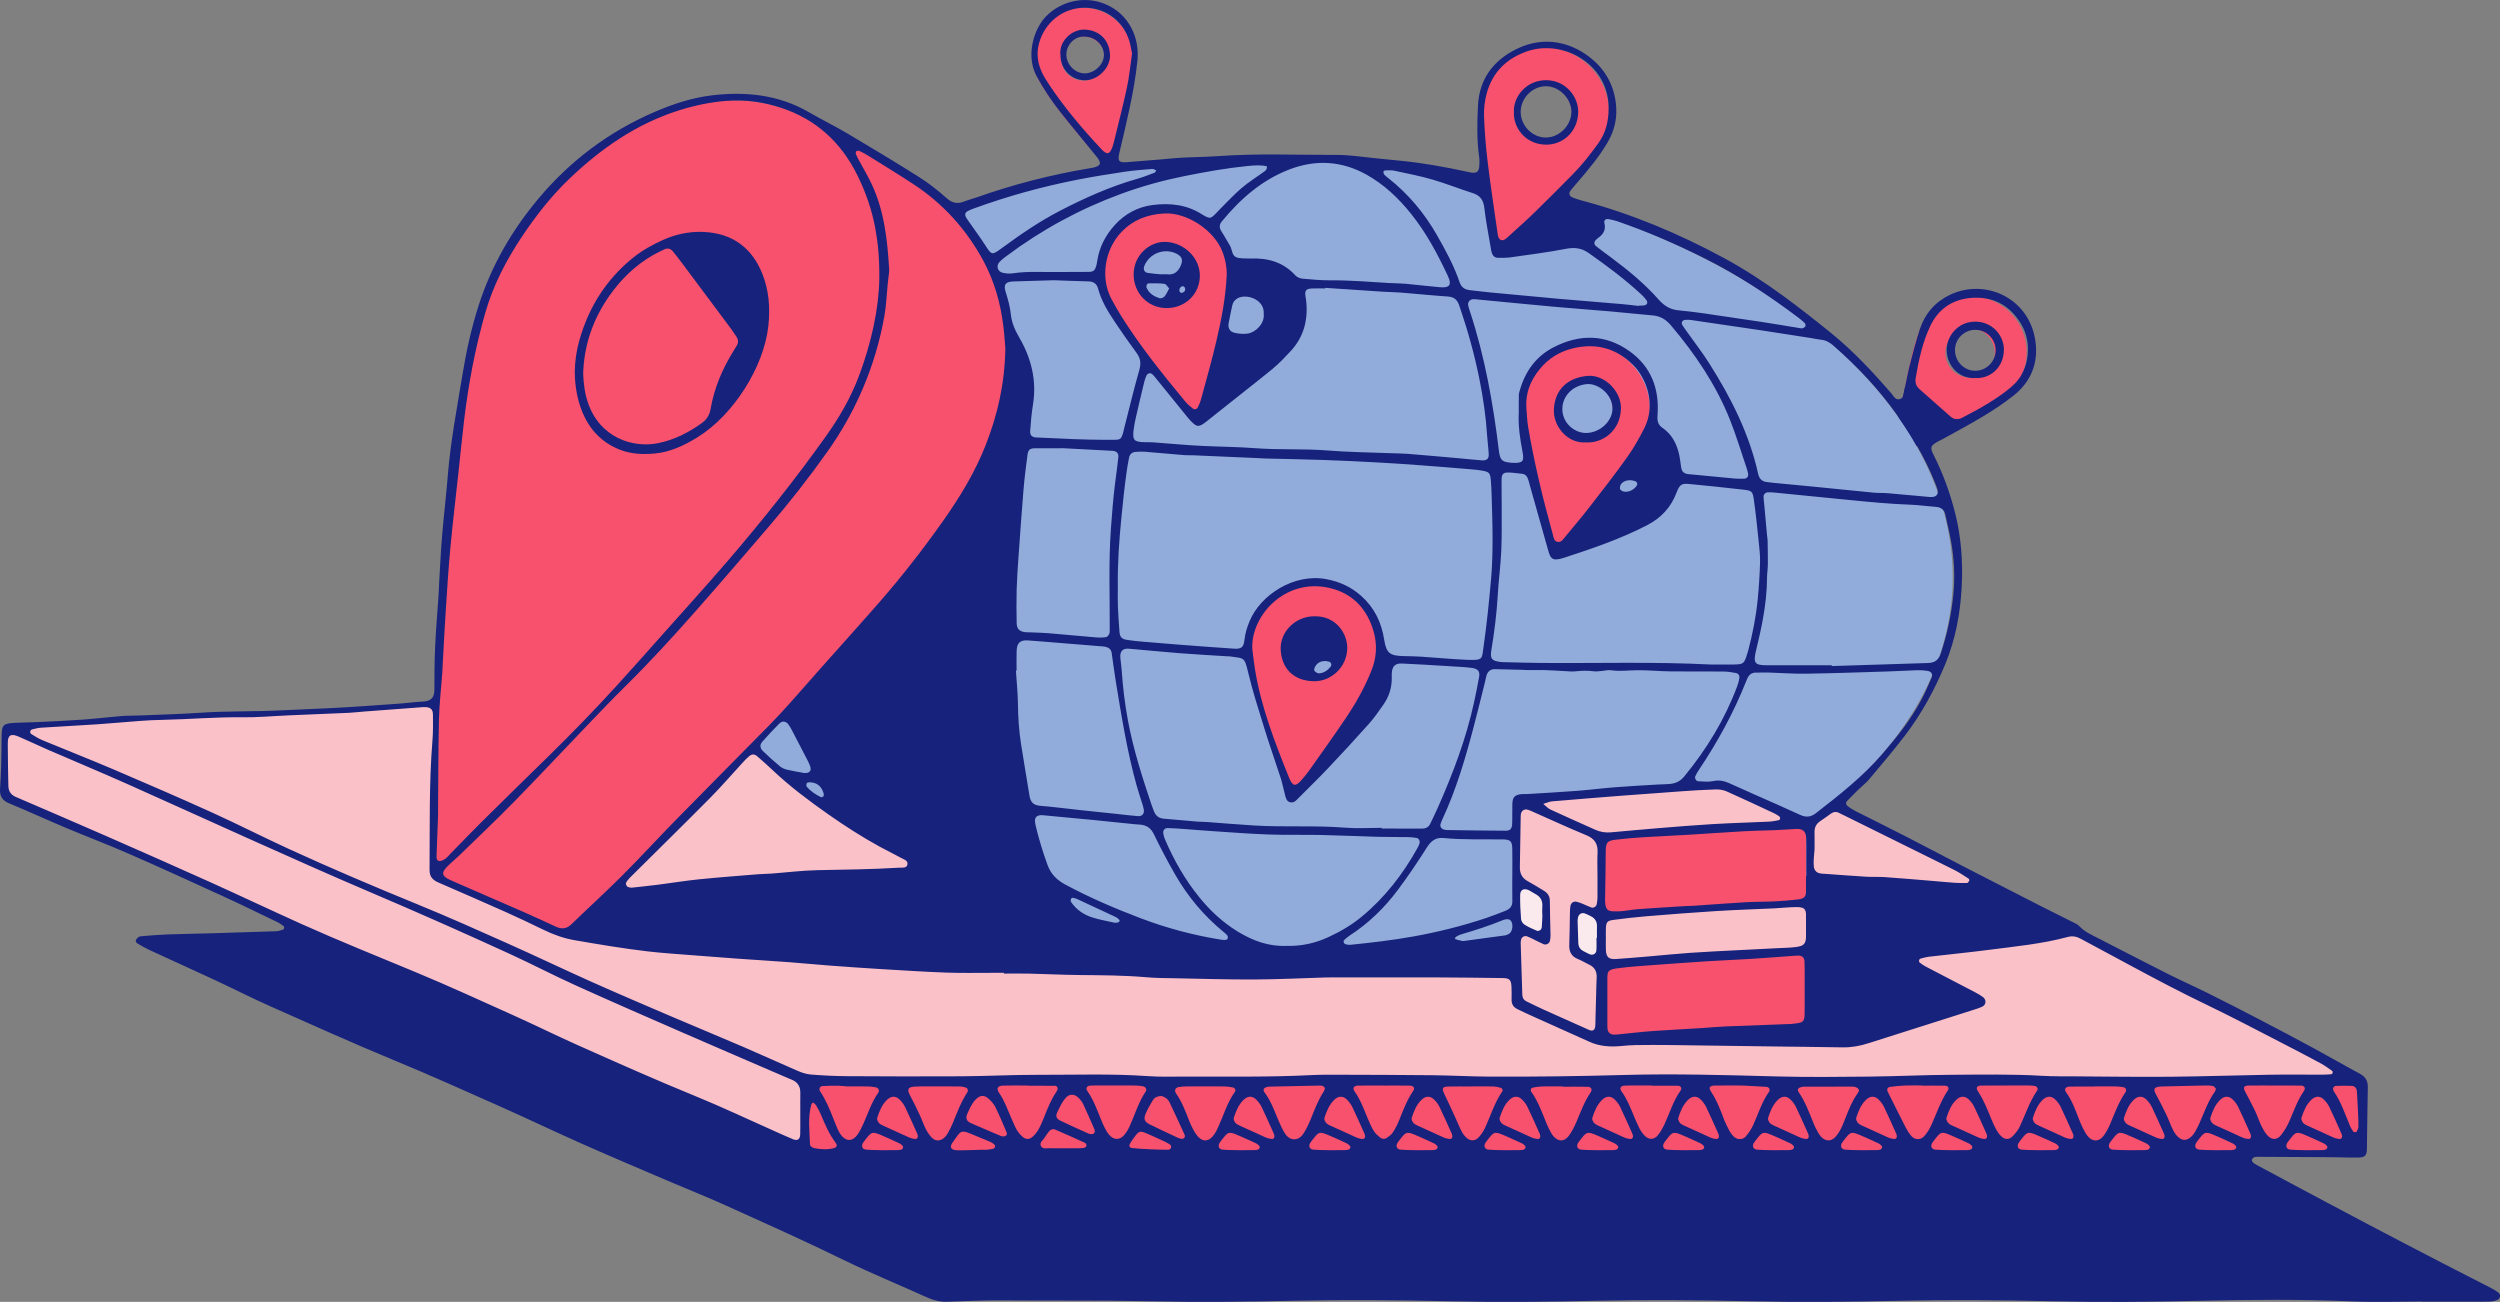 <?xml version="1.0" encoding="UTF-8"?>
<svg xmlns="http://www.w3.org/2000/svg" xmlns:xlink="http://www.w3.org/1999/xlink" version="1.1" viewBox="0 0 2172.32 1131.24">
  <rect x="0" y="0" width="2172.32" height="1131.24" fill="#808080" stroke="none"/>
  <defs>
    <style>
      .cls-1 {
        fill: none;
      }

      .cls-2 {
        fill: #f8516d;
      }

      .cls-3 {
        fill: #fbeaed;
      }

      .cls-4 {
        fill: #91abda;
      }

      .cls-5 {
        fill: #fbc1c9;
      }

      .cls-6 {
        clip-path: url(#clippath);
      }

      .cls-7 {
        fill: #16227b;
      }
    </style>
    <clipPath id="clippath">
      <ellipse class="cls-1" cx="1132.28" cy="483.25" rx="343.07" ry="565.02" transform="translate(591.35 1589.14) rotate(-87.05)"/>
    </clipPath>
  </defs>
  <!-- Generator: Adobe Illustrator 28.6.0, SVG Export Plug-In . SVG Version: 1.2.0 Build 709)  -->
  <g>
    <g id="Layer_1">
      <g>
        <g>
          <g>
            <polygon class="cls-5" points="699.05 938.87 2047.79 938.87 1335.63 565.95 6.66 631.46 699.05 938.87"/>
            <polygon class="cls-5" points="699.05 999.37 2047.79 972.37 2047.79 938.87 699.05 938.87 6.66 631.46 6.66 691.97 699.05 999.37"/>
            <rect class="cls-2" x="699.05" y="938.87" width="1353.11" height="63.18"/>
            <path class="cls-1" d="M699.05,958.45c19.27,0,19.27,24,38.53,24s19.27-24,38.53-24,19.27,24,38.53,24,19.27-24,38.53-24,19.27,24,38.53,24,19.27-24,38.54-24,19.27,24,38.54,24,19.27-24,38.53-24,19.27,24,38.53,24,19.27-24,38.53-24,19.27,24,38.53,24,19.27-24,38.54-24,19.27,24,38.53,24,19.27-24,38.53-24,19.27,24,38.53,24,19.27-24,38.53-24,19.27,24,38.53,24,19.27-24,38.53-24,19.27,24,38.53,24,19.27-24,38.54-24,19.27,24,38.53,24,19.27-24,38.54-24,19.27,24,38.53,24,19.27-24,38.54-24,19.27,24,38.54,24,19.27-24,38.54-24,19.27,24,38.54,24,19.27-24,38.54-24,19.27,24,38.53,24,19.27-24,38.54-24,19.27,24,38.54,24,19.27-24,38.54-24,19.27,24,38.54,24,19.27-24,38.54-24,19.27,24,38.54,24"/>
            <line class="cls-1" x1="755.92" y1="976.59" x2="807.21" y2="999.37"/>
            <line class="cls-1" x1="835.17" y1="976.59" x2="886.46" y2="999.37"/>
            <line class="cls-1" x1="914.42" y1="976.59" x2="965.72" y2="999.37"/>
            <line class="cls-1" x1="987.8" y1="976.59" x2="1039.09" y2="999.37"/>
          </g>
          <path class="cls-2" d="M1740.99,266.7c-21.74-15.81-52.18-10.99-67.98,10.75-15.81,21.74-26.5,119.22-26.5,119.22,0,0,89.43-40.25,105.23-61.99,15.81-21.74,10.99-52.18-10.75-67.98ZM1699.26,324.11c-9.58-6.97-11.7-20.38-4.74-29.97,6.97-9.58,20.38-11.71,29.97-4.74,9.58,6.97,11.7,20.38,4.74,29.97-6.97,9.58-20.38,11.7-29.97,4.74Z"/>
          <polygon class="cls-7" points="1655.21 337.48 1694.28 373.26 1658.47 391.12 1649.6 362.42 1655.21 337.48"/>
          <polygon class="cls-7" points="1388.63 904.53 1607.99 904.53 1717.39 871.29 1636.11 827.53 1513.4 839.39 1388.63 904.53"/>
          <path class="cls-7" d="M1801.73,807.4c-58.63,22.28-332.79,38.91-662.13,38.58-372.06-.37-673.65-22.25-673.62-48.86.03-26.61,301.66-47.89,673.72-47.51,259.1.26,484.02,10.95,596.71,26.4l65.33,31.39Z"/>
          <g>
            <ellipse class="cls-4" cx="1132.28" cy="483.25" rx="343.07" ry="565.02" transform="translate(591.35 1589.14) rotate(-87.05)"/>
            <ellipse class="cls-1" cx="1132.28" cy="483.25" rx="343.07" ry="165.54" transform="translate(591.35 1589.14) rotate(-87.05)"/>
            <ellipse class="cls-1" cx="1132.28" cy="483.25" rx="343.07" ry="397.17" transform="translate(591.35 1589.14) rotate(-87.05)"/>
            <ellipse class="cls-1" cx="1132.28" cy="483.25" rx="343.07" ry="165.54" transform="translate(591.35 1589.14) rotate(-87.05)"/>
            <g class="cls-6">
              <line class="cls-4" x1="475.34" y1="104.23" x2="1824.72" y2="173.82"/>
              <path class="cls-1" d="M653.62,250.46c324.79-18.83,651.03-2.76,978.73,50.47"/>
              <path class="cls-1" d="M553.83,382.34c386.44-1.25,774.52,18.94,1164.2,60.04"/>
              <path class="cls-1" d="M553.15,520.51c391.6,46.12,775.39,69.08,1151.35,59.38"/>
              <path class="cls-1" d="M625.78,662.46c307.19,63.29,639.73,76.55,991.87,51.15"/>
              <line class="cls-4" x1="439.92" y1="791.07" x2="1789.3" y2="860.66"/>
            </g>
          </g>
          <path class="cls-7" d="M1297.86,221.89s84.25-6.57,89.88-20.62c5.63-14.05-65.26-28.65-72.05-20.08-6.79,8.56-17.83,40.7-17.83,40.7Z"/>
          <path class="cls-7" d="M892.58,356.28c-19.48,119.18-30.81,410.88,53.21,445.08,0,0-133.27-29.49-220.53-101.67-75.4-138.16-192.96-336.36-16.25-351.71,0,0,15.88-103.9,105.54-93.51,1.25.14,2.47.3,3.68.46,48.79,6.63,82.3,52.75,74.35,101.35Z"/>
          <path class="cls-7" d="M703.22,257.35l-83.92,41.88s-26.78,110-22.29,110,82.42,29.54,82.42,29.54l23.79-181.42Z"/>
          <path class="cls-2" d="M787.08,152.81c-13.07-7.61-82.98-51.68-100.66-54.65-17.68-2.97-134.28,78.96-138.75,81.94-4.47,2.98-125.16,141.88-125.16,141.88l25.33,302.15-71.03,138.23,115.28,50s311.7-296.68,361.86-408.66c50.16-111.98,10.21-206.02-66.87-250.88ZM659.5,438.62c-38.39-11.72-51.59-61.23-29.48-110.59,22.11-49.36,71.15-79.88,109.54-68.17l-80.06,178.76Z"/>
          <polygon class="cls-7" points="584.24 211.2 647.49 299.23 703.22 257.35 643.73 168.2 584.24 211.2"/>
          <path class="cls-2" d="M676.65,92.91c-87.09-26.58-198.35,42.66-248.51,154.64-50.16,111.98-51.34,514.81-51.34,514.81,0,0,316.56-306.58,366.72-418.57,50.16-111.98,20.22-224.31-66.87-250.88ZM544.21,388.61c-38.39-11.72-51.59-61.23-29.48-110.59,22.11-49.36,71.15-79.88,109.54-68.17,38.39,11.72,51.59,61.23,29.48,110.59-22.11,49.36-71.15,79.88-109.54,68.17Z"/>
          <polygon class="cls-2" points="1569.28 892.23 1388.63 904.21 1388.63 727.71 1569.28 715.72 1569.28 892.23"/>
          <polygon class="cls-5" points="1315.27 870.67 1388.63 904.53 1388.63 728.02 1315.27 694.16 1315.27 870.67"/>
          <polygon class="cls-5" points="1493.4 683.04 1315.27 694.16 1388.63 727.71 1569.28 715.72 1493.4 683.04"/>
          <polygon class="cls-3" points="1315.27 762.91 1341.31 778.48 1341.31 817.25 1315.27 803.69 1315.27 762.91"/>
          <polygon class="cls-3" points="1388.63 796.78 1364.99 785.02 1364.99 826.67 1388.63 838.7 1388.63 796.78"/>
          <polygon class="cls-5" points="1388.63 796.78 1569.28 783.4 1569.28 824.97 1388.63 838.7 1388.63 796.78"/>
          <path class="cls-7" d="M1446.6,383.95c-10.99-16.27-37.88-16.35-60.1-.19-11.27,7.8-26.44,33.37-31.81,56.31-6.49,23.04-3.18,43.45-3.46,43.18-.26.1,74.48-21.64,89.77-38.55,14.11-16.78,16.59-44.41,5.6-60.75ZM1396.21,428c-7.45-7.48-6.37-19.56,2.4-26.9,8.77-7.33,20.63-7.29,26.5.08,5.87,7.38,4.81,19.46-2.38,26.9-7.19,7.43-19.07,7.39-26.52-.09Z"/>
          <path class="cls-2" d="M931.07,7.9c-23.35,5.52-37.8,28.92-32.28,52.27,5.52,23.35,65.27,87.31,65.27,87.31,0,0,24.8-83.95,19.28-107.29-5.52-23.35-28.92-37.8-52.27-32.28ZM945.64,69.55c-10.29,2.43-20.61-3.94-23.04-14.23-2.43-10.29,3.94-20.61,14.23-23.04,10.29-2.43,20.61,3.94,23.04,14.23,2.43,10.29-3.94,20.61-14.23,23.04Z"/>
          <path class="cls-7" d="M1110.84,234.52c-21.15-11.11-56.19-3.11-74.01,18.88-9.25,10.71-14.33,39.99-10.23,65.75,2.99,25.88,15.15,48.24,14.83,48.01.16.01,16.03-11.83,35.37-26.92,19.03-15.02,41.52-33.28,47.9-44.54,11.71-22.66,7.41-50.08-13.85-61.19ZM1068.18,293.11c-11.3-5.19-15.37-17.46-8.27-27.28,7.08-9.82,21.68-13.56,31.79-8.48,10.13,5.08,12.9,17.22,7.01,27.16-5.91,9.93-19.21,13.79-30.53,8.6Z"/>
          <path class="cls-2" d="M1359.96,44.29c-29.71-10.39-62.21,5.28-72.6,34.98-10.39,29.71,10.5,142.62,10.5,142.62,0,0,86.69-75.29,97.08-105,10.39-29.71-5.28-62.21-34.98-72.6ZM1332.53,122.74c-13.1-4.58-20-18.91-15.42-32,4.58-13.1,18.91-20,32-15.42,13.1,4.58,20,18.91,15.42,32-4.58,13.1-18.91,20-32,15.42Z"/>
          <path class="cls-7" d="M1171.75,542.84c-25.31-8.8-52.97,4.59-61.76,29.9-8.8,25.31,9.17,121.42,9.17,121.42,0,0,73.7-64.25,82.5-89.56s-4.59-52.97-29.9-61.76ZM1148.52,609.68c-11.16-3.88-17.06-16.07-13.18-27.23,3.88-11.16,16.07-17.06,27.23-13.18,11.16,3.88,17.06,16.07,13.18,27.23-3.88,11.16-16.07,17.06-27.23,13.18Z"/>
          <path class="cls-2" d="M1388.97,299.98c-30.72-6.85-61.17,12.51-68.02,43.23-6.85,30.72,27.09,140.42,27.09,140.42,0,0,77.3-84.91,84.15-115.63,6.85-30.72-12.51-61.17-43.23-68.02ZM1370.9,381.1c-13.54-3.02-22.07-16.44-19.06-29.98,3.02-13.54,16.44-22.07,29.98-19.06,13.54,3.02,22.07,16.44,19.06,29.98-3.02,13.54-16.44,22.07-29.98,19.06Z"/>
          <path class="cls-2" d="M1147.8,507.83c-31.17-4.36-59.97,17.38-64.33,48.54-4.36,31.17,38.27,137.79,38.27,137.79,0,0,70.24-90.84,74.6-122.01,4.36-31.17-17.38-59.97-48.54-64.33ZM1136.29,590.14c-13.74-1.92-23.32-14.62-21.4-28.36,1.92-13.74,14.62-23.32,28.36-21.4,13.74,1.92,23.32,14.62,21.4,28.36-1.92,13.74-14.62,23.32-28.36,21.4Z"/>
          <path class="cls-2" d="M999.6,184.4c-30.74,6.77-50.16,37.18-43.39,67.91,6.77,30.74,83.87,115.83,83.87,115.83,0,0,34.2-109.61,27.43-140.35-6.77-30.74-37.18-50.16-67.91-43.39ZM1017.48,265.56c-13.55,2.98-26.95-5.58-29.94-19.13-2.98-13.55,5.58-26.95,19.13-29.94,13.55-2.98,26.95,5.58,29.94,19.13,2.98,13.55-5.58,26.95-19.13,29.94Z"/>
        </g>
        <path class="cls-7" d="M2170.86,1123.12c-2.09-1.61-4.42-2.94-6.77-4.15-13.9-7.17-27.87-14.22-41.76-21.41-21.58-11.18-43.14-22.37-64.64-33.7-22.38-11.79-44.68-23.73-67.01-35.62-9.99-5.32-19.98-10.63-29.92-16.04-3.63-1.97-4.59-3.5-3.73-5.03,1.21-2.15,3.32-1.98,5.27-1.98,20.99.08,41.99.18,62.98.33,8,.06,15.99.43,23.99.31,5.59-.09,7.27-1.79,7.38-7.19.34-17.98.37-35.96.81-53.93.14-5.77-2.22-9.22-7.2-11.88-13.2-7.07-26.16-14.59-39.33-21.72-15.52-8.39-31.12-16.65-46.76-24.8-15.05-7.84-30.15-15.59-45.34-23.16-11.61-5.79-23.49-11.04-35.08-16.87-20.22-10.18-40.31-20.62-60.45-30.96-5.91-3.03-12.04-5.68-16.71-10.71-1.3-1.4-3.29-2.24-5.06-3.14-9.8-4.95-19.65-9.79-29.43-14.77-21.35-10.88-42.68-21.79-63.97-32.78-17.15-8.85-34.19-17.93-51.37-26.74-14.8-7.6-29.72-14.93-44.56-22.46-2.36-1.2-4.63-2.64-6.73-4.24-1.46-1.11-1.85-3.01-.55-4.4,3.4-3.65,6.99-7.12,10.56-10.6,2.86-2.79,6.09-5.25,8.64-8.29,10.46-12.49,21.07-24.89,30.97-37.82,14.64-19.12,26.08-40.16,35.26-62.41,8.85-21.44,13.02-43.98,14.23-66.98,1.13-21.65-.39-43.23-5.74-64.35-4.43-17.46-10.58-34.31-18.71-50.43-3.22-6.38-2.64-7.81,3.26-11.27,1.72-1.01,3.58-1.77,5.32-2.75,11.62-6.48,23.41-12.69,34.78-19.59,9.09-5.52,18.06-11.4,26.35-18.02,15.28-12.2,21.6-28.65,18.69-47.84-5.59-36.93-43.48-54.07-74.05-39.6-12.93,6.12-21.83,16.35-26.29,29.93-3.41,10.4-6.15,21.04-8.88,31.65-1.82,7.08-2.93,14.33-4.67,21.43-.67,2.74-.19,6.62-3.73,7.63-4.1,1.17-5.51-2.75-7.59-5.14-16.18-18.61-32.98-36.63-52.17-52.21-13.43-10.9-27.04-21.62-41-31.83-16.66-12.19-33.93-23.53-52.11-33.37-39.34-21.3-80.37-38.49-123.68-50.02-2.57-.68-5.12-1.49-7.59-2.46-3.18-1.24-3.98-3.67-2-6.24,2.23-2.9,4.7-5.61,7.08-8.39,9.1-10.62,18.02-21.37,25.1-33.5,5.17-8.84,7.84-18.6,7.5-28.59-.56-16.62-7.17-31.4-19.57-42.37-18.31-16.19-42.75-21.96-66.86-10.2-20.36,9.93-32.61,26.16-33.76,49.24-.74,14.92-1.1,29.92,1.04,44.82.38,2.61.22,5.33.07,7.98-.26,4.43-2.16,6.05-6.34,5.54-1.65-.2-3.27-.61-4.89-.96-18.53-4-37.16-7.39-56.04-9.27-7.61-.76-15.21-1.59-22.82-2.31-11.24-1.06-22.49-2.92-33.73-2.89-34.29.09-68.6-1.44-102.88,1.05-13.92,1.01-27.92.7-41.84,2.12-12.23,1.25-24.52,1.93-36.76,3.06-7.7.71-9.16-.59-7.48-7.79,6.19-26.53,12.9-52.93,15.73-80.13,2.11-20.28-7.34-40.68-27.86-49.34-17.5-7.38-38.16-3.01-51.55,10.64-10.13,10.33-18.03,33.57-8.2,51.92,6.01,11.21,13.08,21.66,20.91,31.58,10.31,13.05,21.04,25.77,31.5,38.7,4.34,5.36,3.33,7.82-3.56,9.32-.98.21-1.97.35-2.96.51-33.53,5.61-66.33,14.05-98.38,25.41-3.45,1.22-7.04,2.06-10.43,3.41-5.87,2.34-10.47,1.41-15.41-3.02-7.41-6.63-15.34-12.87-23.74-18.18-20.53-12.98-41.37-25.49-62.27-37.88-10.87-6.44-22.28-11.97-33.2-18.33-26.55-15.45-55.35-18.36-85.01-14.75-17.2,2.09-33.73,7.59-49.65,14.48-39.51,17.08-73.02,42.25-100.66,75.22-22.92,27.34-40.53,57.69-51.57,91.66-6.48,19.94-11.02,40.41-14.4,61.09-4.76,29.16-10.39,58.2-12.76,87.72-1.41,17.53-3.51,35.01-4.98,52.53-1.08,12.91-1.67,25.85-2.45,38.79-.24,3.98-.29,7.98-.56,11.96-.99,14.9-2.29,29.79-2.99,44.7-.6,12.63-.7,25.29-.69,37.94,0,6.9-2.5,10.3-10.04,10.62-6.63.28-13.22,1.27-19.85,1.74-19.89,1.39-39.77,2.92-59.68,3.92-13.95.71-27.9,1.16-41.85,1.9-23.91,1.27-47.9.52-71.83,2.14-17.25,1.16-34.55,1.61-51.83,2.34-5.66.24-11.34.1-16.97.55-11.25.9-22.46,2.3-33.71,3.1-13.26.95-26.55,1.53-39.84,2.17-6.32.31-12.66.25-18.97.62-10.27.6-11.39,1.85-11.5,11.77-.09,7.99-.1,15.98-.33,23.97-.21,7.3-.59,14.61-1.01,21.9-.35,6.04,1.95,9.84,7.84,12.27,16.29,6.73,32.31,14.13,48.56,20.97,18.39,7.74,37.06,14.8,55.34,22.8,27.43,12,54.67,24.45,81.89,36.92,16.03,7.35,31.87,15.1,47.76,22.74,1.76.85,3.36,2.08,4.95,3.25,1,.73.56,2.83-.69,3.19-1.89.55-3.83,1.22-5.77,1.29-18.95.67-37.9,1.26-56.85,1.81-12.65.37-25.31.5-37.96.97-7.3.27-14.59.96-21.87,1.52-.98.07-2.12.2-2.87.74-.99.72-1.97,1.76-2.36,2.87-.23.66.44,2.12,1.12,2.53,3.4,2.05,6.84,4.07,10.44,5.73,19.02,8.8,38.14,17.41,57.15,26.25,16.29,7.58,32.3,15.78,48.72,23.05,35.59,15.75,71.03,31.84,107.04,46.67,31.38,12.92,62.33,26.89,93.34,40.68,23.41,10.41,46.51,21.49,69.93,31.88,24.63,10.93,49.45,21.43,74.22,32.04,16.82,7.2,33.85,13.93,50.53,21.46,34.26,15.46,68.56,30.82,102.36,47.33,23.9,11.67,48.57,21.77,72.84,32.72,5.58,2.52,11.2,3.89,17.35,3.68,15.97-.54,31.95-1.29,47.92-1.15,42.64.39,85.26-.22,127.92.74,42.26.95,84.59.46,126.9-.45,44.6-.96,89.25-.56,133.9.45,42.93.97,85.92.51,128.9-.44,43.93-.97,87.92-.56,131.9.43,43.6.98,87.25.56,130.9-.42,43.6-.98,87.25-.58,130.9.41,43.6.99,87.25.61,130.9-.4,43.27-1,86.6-1.35,129.91.51,20.29.87,40.66.15,60.99.15v.13c12.67,0,25.33,0,38,0,7,0,14,.1,21-.07,2.26-.06,4.62-.54,6.72-1.37,2.85-1.12,3.41-4.68,1.07-6.48ZM1969.92,986.21c-2.11-2.48-3.75-5.46-5.16-8.43-2-4.17-3.4-8.63-5.4-12.8-2.71-5.66-5.73-11.17-8.64-16.73-1.74-3.32-.92-4.91,2.96-4.97,7.63-.12,15.26-.04,22.88-.04v.03c7.63,0,15.26-.08,22.88.04,3,.05,4.19,2.2,2.48,4.69-5.49,8.01-8.69,17.06-12.47,25.88-1.93,4.5-4.48,8.91-7.59,12.67-3.6,4.34-8.22,4.03-11.93-.34ZM2029.67,943.6c4.64-.2,9.31-.27,13.95-.04,2.54.13,4.17,2.04,4.35,4.68.37,5.31,1.49,25.93,1.34,30.91-.04,1.25-.79,2.49-1.31,3.7-.51,1.19-2.52,1.38-3.25.28-.92-1.37-1.9-2.74-2.54-4.25-4.41-10.39-7.83-21.23-14.34-30.66-1.36-1.97-.29-4.54,1.8-4.63ZM1697.82,755.72c4.44,2.21,8.54,5.09,12.75,7.75.43.27.78,1.35.58,1.76-.41.81-1.21,1.98-1.88,2.01-3.65.12-7.31.08-10.95-.17-6.96-.49-13.9-1.19-20.85-1.76-13.24-1.09-26.47-2.24-39.73-3.16-5.31-.37-10.67-.02-15.99-.34-11.95-.72-23.88-1.65-35.82-2.5-1.33-.09-2.67-.11-3.98-.31-3.36-.52-5.42-2.56-5.85-5.87-.3-2.27-.18-4.62-.05-6.92.19-3.32.56-6.62.67-7.8,0-6.48.1-10.82-.03-15.14-.13-4.41,1.59-7.63,5.33-10.01,3.09-1.96,5.96-4.25,8.97-6.33,2.4-1.67,4.9-1.85,7.5-.32,1.14.67,2.4,1.15,3.6,1.74,31.92,15.78,63.87,31.51,95.75,47.38ZM1678.42,588.89c-2.75,6.41-5.54,12.83-8.8,18.99-9.09,17.15-21.04,32.28-33.69,46.92-17.08,19.78-37.45,35.83-57.97,51.75-4.51,3.5-8.65,3.9-13.82,1.49-13.27-6.17-26.72-11.94-40.09-17.89-7.29-3.25-14.54-6.6-21.85-9.8-4.32-1.89-8.65-2.69-13.57-1.64-4.13.88-8.59.36-12.89.17-2.04-.09-3.42-2.67-2.59-4.51.81-1.8,1.83-3.53,2.93-5.17,16.16-24.12,30.11-49.41,40.87-76.41.49-1.23.96-2.48,1.55-3.67,1.44-2.92,3.75-4.65,7.08-4.7,3.66-.06,7.33-.01,11.86-.01,10.1.34,21.08,1.15,32.04.98,23.29-.36,46.57-1.18,69.85-1.9,8.97-.28,17.93-.85,26.9-1.12,2.97-.09,6,.11,8.92.64,3.15.57,4.52,2.98,3.26,5.91ZM1568.1,880.31c-.13,7.45-.98,8.23-8.7,9.12-.99.11-1.98.28-2.98.32-18.94.71-37.89,1.34-56.83,2.13-7.3.31-14.58,1.05-21.87,1.5-13.93.86-27.88,1.52-41.8,2.54-9.93.73-19.82,1.92-29.73,2.88-1.32.13-2.65.27-3.97.21-3.09-.14-5-1.86-5.36-4.8-.16-1.32-.17-2.66-.17-3.99,0-13.32.01-26.63,0-39.94,0-5.95.4-7.74,8.11-8.81,6.25-.87,12.55-1.48,18.85-1.95,19.89-1.49,39.79-2.94,59.69-4.24,12.6-.82,25.24-1.26,37.84-2.05,12.94-.81,25.86-1.86,38.79-2.79.99-.07,1.99-.15,2.98-.1,3.12.16,4.89,1.76,5.03,5.04.21,4.65.12,9.32.15,13.98.02,3.33,0,6.66,0,9.99h-.01c0,6.99.1,13.98-.03,20.97ZM1560.14,822.94c-4.94.61-9.94.67-14.92.93-11.93.61-23.86,1.18-35.79,1.8-13.59.72-27.18,1.33-40.76,2.27-11.57.8-23.12,2.02-34.68,3-9.92.84-19.83,1.73-29.76,2.38-6.33.41-8.54-1.64-8.83-7.78-.16-3.32-.03-6.65-.03-9.97,0-2.99-.1-5.99.03-8.97.23-5.22,1.2-6.57,6.23-7.23,9.54-1.25,19.11-2.39,28.69-3.18,20.18-1.66,40.37-3.26,60.58-4.52,16.9-1.05,33.83-1.58,50.75-2.37,3.31-.15,6.61-.48,9.92-.68,3.31-.19,6.64-.53,9.94-.43,6.31.19,7.72,1.55,7.89,7.61.15,5.65.16,11.3.01,16.95-.2,7.47-1.74,9.27-9.28,10.2ZM1388.12,760.02c0,6.66.05,13.32-.03,19.97-.02,1.97-.26,3.97-.69,5.9-.43,1.95-2.82,3.32-4.66,2.65-2.5-.9-4.87-2.13-7.34-3.12-1.83-.73-3.69-1.51-5.61-1.89-2.51-.5-4.75,1.05-5.18,3.51-.35,1.95-.42,3.95-.46,5.94-.2,9.32-.16,18.64-.57,27.95-.27,6.1,1.9,10.2,7.7,12.5,3.39,1.35,6.51,3.33,9.82,4.89,4.46,2.09,6.35,5.66,6.3,10.41-.02,2.33-.19,4.65-.25,6.98-.27,9.97-.53,19.95-.8,29.92-.05,1.99.02,4-.17,5.98-.34,3.54-2.17,4.74-5.4,3.32-13.09-5.77-26.14-11.62-39.17-17.52-5.15-2.33-10.2-4.87-15.3-7.32-2.33-1.12-3.45-3.04-3.53-5.58-.48-14.95-.96-29.91-1.4-44.86-.03-.99.12-1.99.3-2.97.45-2.4,2.9-3.9,5.3-3.04,2.17.78,4.22,1.92,6.31,2.93,2.69,1.3,5.32,2.75,8.08,3.9,2.15.89,4.94-.65,5.43-2.92.35-1.61.52-3.29.49-4.93-.17-9.98-.54-19.96-.59-29.94-.02-4.21-2.07-6.84-5.41-8.84-4.56-2.74-9.06-5.61-13.74-8.13-4.99-2.69-6.99-6.78-6.89-12.27.28-14.64.48-29.28.72-43.92.01-.66.04-1.34.14-1.99.49-3.02,2.85-4.72,5.71-4.02,1.27.31,2.51.84,3.71,1.37,15.81,6.99,31.5,14.29,47.48,20.86,7.35,3.02,10.19,7.69,9.76,15.32-.35,6.3-.07,12.65-.07,18.97ZM1387.62,814.91c-.14,0-.28,0-.41,0,0,3.65.21,7.31-.07,10.94-.23,2.99-3.07,4.47-5.87,3.31-1.83-.76-3.56-1.78-5.34-2.66-2.98-1.48-4.39-3.95-4.5-7.19-.23-6.31-.44-12.61-.61-18.92-.03-.98.13-1.99.31-2.96.56-3,3.05-4.69,5.83-3.76,1.87.62,3.65,1.56,5.41,2.47,3.56,1.84,5.43,4.68,5.28,8.82-.12,3.32-.02,6.64-.02,9.96ZM1340.11,794.87c.05,0,.1,0,.15,0-.18,3.64-.23,7.3-.58,10.93-.2,2.09-2.53,3.68-4.38,2.9-3.65-1.54-7.33-3.15-10.65-5.28-1.47-.94-2.84-3.13-2.97-4.86-.56-6.94-.88-13.93-.77-20.9.07-4.63,3.32-6.16,7.7-4.06,1.79.86,3.37,2.14,5.15,3.03,4.69,2.34,6.88,5.96,6.39,11.26-.21,2.31-.04,4.65-.04,6.98ZM925.69,768.63c-7.43-4.01-12.6-9.11-15.52-17.18-3.97-10.95-7.37-22.02-10.09-33.32-.31-1.28-.6-2.59-.73-3.9-.37-3.73,1.23-5.61,4.97-5.9.99-.08,1.99-.01,1.33-.01,15.85,1.49,30.07,2.79,44.28,4.18,11.9,1.16,23.78,2.44,35.68,3.65,1.65.17,3.31.26,4.97.38,5.78.42,9.53,3.04,12.18,8.56,5.6,11.67,11.68,23.14,18.1,34.38,10.97,19.22,24.93,36.04,42.09,50.12,1.28,1.05,2.62,2.09,3.62,3.38.46.59.37,1.81.16,2.66-.12.47-.97,1.01-1.53,1.06-1.29.11-2.62.07-3.9-.13-24.02-3.82-47.38-10.03-70.14-18.67-22.39-8.51-44.35-17.88-65.46-29.26ZM972.87,800.23c-.28.48-.65,1.04-1.12,1.25-.57.25-1.29.17-3.07.34-6.05-1.41-13.32-2.56-20.21-4.84-7.34-2.43-13.6-6.91-17.98-13.53-.39-.58-.08-1.83.26-2.61.18-.42,1.16-.8,1.69-.7,1.29.23,2.59.63,3.78,1.18,11.15,5.15,22.28,10.33,33.38,15.57,1.16.55,2.09,1.57,3.08,2.44.19.17.3.7.17.91ZM1084.33,289.82c-3.79.58-7.93.25-11.68-.64-4.14-.98-5.79-4.23-5.05-8.37.92-5.19,2.09-10.34,3.17-15.5.57-2.73,2.09-4.68,4.56-6.11,7.38-4.27,23.76.73,22.76,13.62.94,8.35-7.12,15.99-13.76,16.99ZM1105.63,320.62c5.66-4.59,10.7-10,15.7-15.35,11.41-12.2,15.33-26.89,13.71-43.27-.16-1.65-.51-3.29-.74-4.93-.61-4.43.59-6.1,5.13-6.38,3.98-.24,7.99-.05,11.99-.05,0-.18.02-.36.03-.54,16.91,1.14,33.83,2.3,50.74,3.4,4.98.32,9.98.31,14.95.71,13.58,1.09,27.14,2.51,40.73,3.42,5.4.36,8.3,2.51,10.09,7.73,7.24,21.09,13.26,42.49,17.61,64.36,3.18,15.97,5.57,32.04,6.59,48.31.35,5.62,1.2,11.22,1.44,16.85.16,3.71-1.83,5.42-5.71,5.15-6.63-.46-13.23-1.22-19.85-1.8-14.89-1.31-29.78-2.67-44.68-3.86-5.3-.42-10.64-.39-15.97-.6-17.94-.72-35.93-.88-53.81-2.33-20.94-1.7-41.94-.38-62.83-2-15.28-1.18-30.57-1.22-45.85-1.96-14.59-.7-29.15-2.13-43.72-3.17-2.65-.19-5.33.02-7.99-.11-7.75-.39-9.14-1.99-8.25-9.99.44-3.95,1.22-7.88,2.1-11.76,2.28-10.04,4.68-20.06,7.1-30.07.47-1.93,1.1-3.84,1.88-5.66,1.12-2.63,3.63-3.16,5.57-1.24.95.93,1.81,1.95,2.64,2.98,9.21,11.36,18.41,22.72,27.62,34.08.63.78,1.26,1.55,1.95,2.28,6.09,6.49,7.59,6.96,14.83,1.17,18.95-15.18,38.15-30.05,57.01-45.35ZM1098.82,633.48c4.43,14.29,9.42,28.41,14.04,42.64,1.23,3.78,1.98,7.72,2.99,11.57.59,2.24,1.02,4.56,1.93,6.66,1.3,2.98,4.97,3.8,7.58,1.87,1.06-.78,1.96-1.79,2.9-2.73,8.69-8.74,17.56-17.32,26.03-26.27,11.89-12.57,23.63-25.29,35.14-38.21,4.63-5.2,8.65-10.97,12.64-16.7,4.88-7,7.4-14.84,7.28-23.45-.02-1.66-.07-3.34.1-4.99.52-5.23,3.32-7.57,8.74-7.32,6.64.3,13.28.64,19.92,1.03,10.62.62,21.25,1.26,31.87,1.94,2.99.19,5.98.46,8.95.86,5.35.73,7.19,2.93,6.29,7.98-1.28,7.2-2.75,14.36-4.29,21.51-6.9,32.03-18.5,62.46-31.74,92.32-2.02,4.56-4.24,9.04-6.38,13.54-1.44,3.04-3.84,4.29-7.22,4.26-11.67-.09-23.33-.03-35-.03,0-.21,0-.42,0-.63-10.66,0-21.38.71-31.97-.14-26.28-2.1-52.62-.28-78.88-1.89-13.93-.85-27.83-2.06-41.75-3.07-2.32-.17-4.67-.07-6.99-.26-9.94-.84-19.87-1.81-29.81-2.59-4.13-.33-6.8-2.4-8.36-6.09-.77-1.83-1.48-3.7-2.11-5.58-8.16-24.28-16-48.64-20.67-73.89-2.66-14.38-4.42-28.88-5.39-43.48-.24-3.63-.88-7.24-1.17-10.87-.45-5.55,2.06-8.24,7.58-7.78,14.58,1.22,29.14,2.75,43.73,3.88,13.93,1.09,27.88,1.83,41.82,2.72.66.04,1.34-.04,2,.06,12.1,1.86,12.64.01,15.79,13.33,3.97,16.8,9.31,33.29,14.42,49.8ZM1158.96,511.88c18.21,5.47,29.47,18.76,34.65,36.94,3.29,11.53,2.51,22.91-2.02,34.14-5.62,13.95-12.84,27.06-21.15,39.5-10.71,16.03-22.01,31.66-33.12,47.42-1.91,2.71-4.09,5.24-6.26,7.76-5.28,6.14-7.85,5.83-10.98-1.94-12.42-30.85-24.49-61.83-29.72-94.94-.88-5.56-1.47-11.17-2.19-16.75-1.58-29.83,30.48-64.23,70.79-52.12ZM1274.9,573.35c-13.27-.55-26.5-1.87-39.76-2.73-5.31-.34-10.64-.42-15.96-.54-11.52-.25-14.64-2.71-16.43-14.24-2.32-15.01-8.48-27.84-19.95-38.04-8.67-7.71-18.5-12.29-30.05-14.51-28.51-5.47-57.55,13.84-66.89,36.34-2.18,5.25-3.88,10.56-4.49,16.27-.69,6.46-2.7,8.17-9,7.76-16.24-1.07-32.47-2.32-48.7-3.56-10.94-.84-21.87-1.74-32.8-2.7-3.97-.35-7.93-.85-11.86-1.44-4.06-.61-5.89-2.42-6.22-6.53-.62-7.61-1.13-15.23-1.43-22.85-.22-5.65-.04-11.32-.04-16.98-.32-19.96,1.15-39.81,3.07-59.68,1.34-13.89,2.83-27.75,4.81-41.56.52-3.61,1.17-7.21,1.91-10.79.6-2.94,2.54-4.67,5.54-4.89,2.65-.2,5.34-.37,7.98-.16,11.6.92,23.19,2.01,34.79,2.97,2.32.19,4.67,0,7,.11,18.95.81,37.9,1.64,56.86,2.47,1.66.07,3.32.26,4.99.3,17.3.44,34.61.73,51.91,1.32,15.3.52,30.59,1.27,45.87,2.09,12.95.7,25.9,1.58,38.83,2.54,14.59,1.08,29.17,2.3,43.75,3.51,2.98.25,5.98.55,8.93,1.06,6.67,1.17,7.33,1.92,7.93,9.12.33,3.98.52,7.97.62,11.96.34,12.97.87,25.94.83,38.91-.04,11.3-.27,22.65-1.27,33.9-1.74,19.5-3.66,39.01-6.46,58.38-1.65,11.39.09,12.78-14.29,12.19ZM964.29,547.26c0,1.31-.02,2.75-.56,3.87-.52,1.06-1.65,2.38-2.68,2.54-2.6.41-5.32.47-7.95.25-13.89-1.16-27.77-2.52-41.67-3.67-5.3-.44-10.63-.53-15.95-.77-1.66-.08-3.35.01-4.99-.21-4.82-.66-7-2.9-7.09-7.96-.17-9.65-.27-19.31,0-28.95.26-9.29.91-18.57,1.56-27.85,1.4-19.86,2.79-39.73,4.44-59.57.83-9.91,2.14-19.78,3.41-29.65.57-4.46,2.08-5.74,6.6-5.78,9.66-.1,19.31-.03,24.69-.03,16.24.86,28.19,1.49,40.15,2.12,1,.05,2.01.02,2.99.16,3.17.46,4.87,2.2,4.54,5.38-.8,7.59-1.89,15.15-2.84,22.73-1.66,13.18-2.7,26.39-3.65,39.65-2.09,29.25-.88,58.5-1.01,87.76ZM1295.92,564.63c2.61-15.74,4.61-31.53,5.51-47.48.73-12.92,2.51-25.78,3.07-38.7.59-13.63.31-27.3.35-40.95.02-6.99-.2-13.99-.09-20.98.07-4.57,1.53-6.05,6.07-5.95,3.98.09,7.94.77,11.91,1.15,2.24.22,3.77,1.6,4.55,3.44,1.03,2.43,1.61,5.06,2.33,7.61,5.15,18.24,10.26,36.49,15.43,54.73,2.18,7.69,3.41,10.61,13.83,7.21,24.68-8.05,49.24-16.38,72.4-28.39,12.16-6.31,20.63-15.41,25.47-28.15,2.68-7.04,4.39-8.25,10.8-7.64,15.89,1.53,31.77,3.15,47.62,4.99,6.97.81,7.76,1.43,8.78,8.52,1.69,11.82,2.89,23.72,4.13,35.6.65,6.27,1.44,12.59,1.28,18.87-.27,10.62-.97,21.24-1.98,31.82-1.45,15.24-4.44,30.22-8.33,45.03-.25.96-.61,1.9-.89,2.85-2.51,8.47-3.22,9.09-11.66,9.2-6.67.09-13.33.02-20,.02-49.28-2.53-98.59-.97-147.89-1.38-9.99-.08-19.98-.41-29.97-.63-1.66-.04-3.35.01-4.99-.22-7.71-1.06-9.01-2.86-7.73-10.59ZM1413.88,397.31c-10.42,14.61-21.44,28.79-32.45,42.97-6.93,8.93-14.26,17.53-21.45,26.26-1.68,2.03-3.34,4.76-6.24,4.37-3.66-.49-3.79-4.13-4.57-6.94-8.55-30.73-16.04-61.72-21.37-93.18-.88-5.22-1-10.57-1.47-15.86-1.02-13.07,3.41-24.17,11.53-34.14,7.65-9.39,17.43-15.38,29.06-18.16,19.98-4.78,37.51-.03,52.17,14.5,11.02,10.92,20.47,33.96,9.51,55.32-4.39,8.56-9.15,17.04-14.72,24.85ZM1422.6,419.86c-.07.63.05,1.38-.25,1.88-2.36,3.96-7.52,6.38-11.8,5.32-1.13-.28-2.74-1.37-2.89-2.29-.23-1.39.19-3.33,1.09-4.4,2.71-3.24,8.29-3.98,12.7-2,.51.23.78.98,1.15,1.49ZM1515.92,415.93c-2.98.14-5.99.12-8.96-.15-12.57-1.14-25.13-2.39-37.69-3.6-.99-.1-2-.09-2.98-.28-3.41-.65-4.97-2.37-5.53-6.03-.5-3.28-.82-6.59-1.48-9.83-1.98-9.76-6.12-18.31-14.56-24.14-4.04-2.79-4.83-6.02-4.45-11.01,1.73-22.72-5.32-42.18-24.38-55.75-21.08-15.01-43.53-14.91-65.99-3.34-14.94,7.7-24.28,20.41-29.02,36.49-.47,1.59-1.06,3.22-1.1,4.85-.14,4.99-.05,9.98-.05,14.97-.7,11.71,1.08,23.19,3.28,34.63,1.55,8.04.09,9.68-7.84,9.45-.67-.02-1.33-.02-2-.09-7.13-.72-9.63-1.44-10.67-9.98-5.02-41.29-12.23-82.16-25.31-121.79-.52-1.58-1.05-3.17-1.41-4.79-.62-2.82,1.27-5.37,4.15-5.56,1.31-.09,2.65.09,3.97.22,21.85,2.09,43.68,4.27,65.54,6.25,16.56,1.5,33.15,2.68,49.71,4.12,12.25,1.07,24.48,2.44,36.74,3.47,6.7.56,11.58,3.41,16.03,8.67,20.99,24.82,39.07,51.44,51.17,81.71,5.54,13.88,9.83,28.26,14.65,42.42.53,1.57.95,3.19,1.26,4.82.4,2.15-.95,4.16-3.09,4.26ZM1056.97,296.25c-3.92,16.82-8.68,33.45-13.19,50.14-.77,2.85-1.92,5.64-3.31,8.24-.39.72-2.76,1.3-3.38.83-2.62-2-5.21-4.19-7.31-6.73-19.53-23.57-38.68-47.45-55.07-73.37-3.19-5.05-6.11-10.29-8.95-15.55-9.3-17.18-6.68-42.26,8.83-58.34,10.11-10.48,22.51-15.3,37.42-16,19.06-.9,42.86,14.16,50.24,33.34,2.82,7.32,3.85,14.72,3.71,19.76-1.02,21.34-4.78,39.57-9,57.68ZM968.54,279.46c6.11,9.11,12.35,18.14,18.88,26.94,3.47,4.67,4.28,9.01,2.64,14.79-4.81,16.91-8.9,34.03-13.26,51.07-.41,1.61-.72,3.24-1.21,4.83-1.2,3.93-2.29,5-6.31,5.05-7.65.1-15.3-.04-22.96-.15-4.32-.06-8.64-.23-12.96-.41-10.95-.46-21.91-.9-32.85-1.45-3.83-.19-5.64-1.92-5.36-5.66.57-7.6,1.17-15.23,2.4-22.75,3.42-20.96-1.37-40.26-11.79-58.28-3.73-6.44-6.62-12.76-7.42-20.3-.69-6.55-2.46-13.06-4.47-19.37-2.26-7.08.43-9.06,6.99-9.22,10.3-.26,20.6-.61,34.93-1.05,7.29.26,18.59.74,29.89,1.01,4.62.11,7.32,1.93,8.57,6.58,2.79,10.41,8.38,19.51,14.31,28.36ZM883.33,582.75c0-5.65-.14-11.31.04-16.96.23-7.21,2.95-9.76,9.86-9.3,8.61.58,17.22,1.34,25.82,2.03,12.24.98,24.49,1.98,36.73,2.98,1.65.14,3.34.15,4.94.55,2.75.68,4.81,2.2,5.25,5.28,1.17,8.2,2.21,16.43,3.55,24.6,5,30.45,9.85,60.93,18.15,90.72,1.43,5.12,3.17,10.16,4.73,15.24.58,1.9,1.24,3.8,1.52,5.75.5,3.51-1.57,5.82-5.22,5.53-6.28-.5-12.54-1.32-18.81-1.98-10.22-1.08-20.46-2.11-30.68-3.21-11.88-1.28-23.73-2.85-35.63-3.83-5.77-.48-8.17-3.38-9.02-8.66-2.4-15.07-5.06-30.09-7.39-45.17-1.78-11.49-2.5-23.08-2.66-34.73-.13-9.6-1.14-19.2-1.76-28.79.19-.01.38-.02.57-.04ZM1041.95,779.49c-12.43-15.38-22.09-32.39-29.83-50.52-.64-1.51-1.04-3.16-1.31-4.78-.44-2.65,1.12-4.7,3.83-4.65,4.65.08,9.3.44,13.94.77,7.95.57,15.9,1.3,23.85,1.81,16.58,1.08,33.16,2.4,49.76,2.99,15.3.55,30.63.11,45.94.43,16.29.34,32.58,1.13,48.87,1.58,8.65.24,17.32.12,25.97.26,2.64.04,5.31.25,7.9.71,1.99.35,3.2,2.77,2.59,4.67-.4,1.26-.89,2.51-1.53,3.67-12.67,22.91-28.42,43.33-48.7,60.1-8.78,7.26-18.5,12.94-28.82,17.71-11.37,5.25-23.22,8-36.32,7.64-15.34.76-29.58-4.4-42.85-12.57-12.87-7.92-23.79-18.08-33.28-29.82ZM1168.05,816.73c1.46-1.33,2.97-2.67,4.62-3.74,16.4-10.62,30.24-24.03,41.86-39.59,8.95-11.98,17.37-24.39,25.34-37.04,3.63-5.76,7.76-8.87,14.53-8.19,17.27,1.72,34.6.95,51.9,1.24,6.09.1,7.62,1.68,7.76,7.83.17,7.65.04,15.31.04,22.96,0,0-.01,0-.02,0,0,7.65-.1,15.3.04,22.95.08,4.37-2.23,6.79-5.94,8.24-5.58,2.17-11.13,4.41-16.81,6.3-20.53,6.84-41.45,12.09-62.76,15.95-18.33,3.32-36.78,5.46-55.29,7.34-1.28.13-2.63-.19-3.91-.45-1.74-.36-2.59-2.68-1.37-3.79ZM1270.21,811.71c12.11-3.57,24.13-7.39,35.81-12.23,1.2-.5,2.58-.78,3.88-.78.9,0,2.02.42,2.67,1.05,2.64,2.55,1.86,9.84-1.2,11.58-1.14.65-2.41,1.29-3.69,1.47-12.16,1.71-24.32,3.31-36.51,4.95-2.31-.59-4.58-.88-6.58-1.78-1.31-.59.9-2.86,5.63-4.25ZM1314.14,698.21c-.19,5.99.07,11.99-.19,17.98-.17,3.93-1.84,5.67-5.53,5.65-16.99-.08-33.98-.35-50.97-.58-.98-.01-1.98-.23-2.94-.48-2.04-.52-3.37-2.61-2.84-4.55.35-1.27.83-2.53,1.39-3.73,12.3-26.34,20.44-54.1,27.77-82.12,3.28-12.55,6.36-25.15,9.51-37.72.49-1.93.74-3.94,1.36-5.82,1.15-3.51,3.46-5.51,7.41-5.39,7.99.26,15.98.38,23.97.58,1.33.03,2.66.16,3.69.22,5.63,0,10.97-.12,16.3.03,5.65.16,11.29.62,16.94.89,2.99.14,6.03.5,8.98.16,5.32-.61,10.55-.74,15.88-.02,2.58.35,5.3-.21,7.95-.41,2.32-.17,4.71-.88,6.94-.53,7.65,1.18,15.23.06,22.85,0,9.64-.08,19.28.9,28.92,1.02,15.33.19,30.66-.03,46,.11,3.62.03,7.27.61,10.84,1.29,2.21.42,3.33,2.3,3,4.51-.34,2.27-.96,4.55-1.76,6.71-10.77,29-26.64,54.99-46.26,78.83-3.53,4.29-7.78,6.01-12.91,6.42-3.32.27-6.66.24-9.98.44-12.28.74-24.57,1.38-36.83,2.34-11.26.89-22.47,2.33-33.72,3.19-14.26,1.09-28.54,1.85-42.81,2.73-1.99.12-4.02-.08-5.99.2-4.92.69-6.79,2.77-6.96,8.03ZM1386.12,720.97c-13.05-5.82-26.11-11.64-39.08-17.63-1.94-.9-3.46-2.7-6.08-4.81,3.29-.98,5.38-2,7.54-2.19,20.19-1.73,40.39-3.36,60.6-4.93,17.22-1.34,34.45-2.61,51.68-3.81,9.94-.69,19.9-1.36,29.86-1.65,3.21-.1,6.74.4,9.65,1.69,13.97,6.19,27.78,12.73,41.63,19.2,1.49.69,2.86,1.66,4.21,2.62,1.1.78.8,2.96-.5,3.21-2.9.56-5.84,1.15-8.78,1.28-16.26.76-32.54,1.19-48.79,2.14-15.9.93-31.78,2.27-47.66,3.56-13.56,1.1-27.1,2.37-40.65,3.59-4.75.43-9.31-.33-13.63-2.26ZM1395.27,738.92c.02-7.49,2.28-8.51,8.84-9.31,7.91-.96,15.86-1.61,23.81-2.11,13.26-.84,26.54-1.38,39.8-2.18,15.91-.95,31.8-2.14,47.71-3.03,8.96-.51,17.94-.59,26.91-.95,5.63-.23,11.26-.62,16.89-.94.66-.04,1.33-.11,1.99-.11,5.48-.05,7.94,2.14,8.17,7.68.19,4.65.07,9.31.08,13.97,0,2.99,0,5.99,0,8.98,0,7.65.14,15.3-.04,22.94-.13,5.37-1.68,7.04-7.13,7.67-6.58.77-13.2,1.36-19.82,1.68-8.63.42-17.3.27-25.92.77-14.9.86-29.78,2.04-44.67,3.05-2.65.18-5.32.15-7.97.32-13.59.85-27.17,1.66-40.75,2.65-4.63.34-9.21,1.28-13.83,1.74-2.64.26-5.32.23-7.98.1-4.25-.21-5.82-1.74-6.43-6.06-.19-1.31-.25-2.65-.23-3.98.19-14.29.53-28.59.57-42.88ZM1690.4,447.37c1.63,7.79,3.62,15.52,4.99,23.35,2.65,15.11,3.44,30.39,1.96,45.64-1.7,17.54-5.43,34.73-10.95,51.52-1.79,5.45-5.19,8.06-10.99,8.23-27.9.8-55.8,1.75-83.7,2.65,0-.23-.02-.45-.02-.68-18.97,0-37.94.04-56.91-.02-9.97-.03-11.4-2.14-9.06-12.09,2.19-9.36,4.44-18.73,6.13-28.19,2.1-11.76,3.5-23.62,3.57-35.61.02-3.98.68-7.95.72-11.93.06-6.95-.11-13.9-.23-20.86-.02-1.32-.34-2.63-.46-3.96-.82-8.91-1.62-17.83-2.43-26.74-.21-2.31-.58-4.62-.63-6.94-.05-2.11,1.61-3.87,3.68-3.96,1.98-.08,3.98.04,5.96.24,21.16,2.08,42.31,4.22,63.47,6.29,17.85,1.75,35.7,3.56,53.65,4.19,7.62.27,15.22,1.36,22.84,1.93,4.53.34,7.48,2.28,8.45,6.92ZM1664.64,328.26c2.57-15.45,5.9-30.75,12.62-44.97,7.52-15.92,20.92-24,38.19-24.59,17.28-.59,30.86,7.03,40.08,21.75,4.5,7.19,6.77,15.15,6.62,23.73-.27,12.99-4.93,24.1-14.96,32.47-12.85,10.71-27.46,18.71-42.25,26.37-3.56,1.85-6.99,1.68-10.15-1.14-8.93-7.96-17.89-15.91-26.91-23.77-3.11-2.71-3.89-5.97-3.25-9.86ZM1582.53,295.23c4.2.41,7.56,2.45,10.59,5.1,20.35,17.79,38.9,37.29,54.6,59.3,12.96,18.15,24.45,37.23,32.91,57.97,1,2.46,2.05,4.92,2.82,7.45,1.23,4.04-.59,6.6-4.64,6.81-.99.05-1.99,0-1.9,0-12.99-1.18-24.87-2.33-36.78-3.32-3.97-.33-7.99-.07-11.96-.45-18.83-1.81-37.65-3.76-56.47-5.62-10.24-1.01-20.5-1.94-30.75-2.92-1.98-.19-3.95-.43-5.92-.7-4.14-.56-6.41-2.99-7.3-7.04-7.7-34.9-23.6-66.21-42.55-96.11-6.04-9.53-13-18.49-19.53-27.72-1.34-1.89-2.77-3.74-3.93-5.74-1.09-1.89.28-4.15,2.51-4.29,1.65-.1,3.33-.15,4.96.08,20.71,3.01,41.42,6.04,62.11,9.14,14.13,2.12,28.24,4.36,42.35,6.57,2.96.46,5.88,1.18,8.85,1.48ZM1386.62,208.58c.69-.71,1.44-1.39,2.25-1.97,4.44-3.2,6.69-7.14,5.22-12.86-.59-2.29,1.2-3.8,3.5-3.37,2.61.49,5.24,1.03,7.74,1.89,26.14,8.97,51.43,19.96,76.13,32.33,28.95,14.49,55.81,32.28,81.61,51.72,1.85,1.39,3.65,2.88,5.25,4.54.53.55.75,1.92.44,2.62-.33.75-1.39,1.27-2.23,1.67-.56.27-1.3.15-1.37.16-12.02-1.95-23.47-3.9-34.96-5.66-16.73-2.56-33.47-5.04-50.22-7.44-7.23-1.03-14.5-1.88-21.77-2.59-7.04-.69-12.27-3.99-16.95-9.29-12.36-14.01-26.8-25.78-41.76-36.91-4.26-3.17-8.57-6.28-12.72-9.6-1.83-1.46-1.74-3.62-.18-5.23ZM1292.05,80.39c5.12-17.83,17.1-29.55,34.57-35.69,31.27-10.98,71.07,10.69,71.18,48.96-.04,12.73-2.84,22.14-8.79,30.52-6.92,9.76-14.32,19.16-22.77,27.67-11.02,11.08-21.99,22.21-33.19,33.1-7.14,6.95-14.65,13.51-22,20.24-.98.9-1.96,1.81-3.03,2.59-2.62,1.89-5.19.97-6.18-2.21-.29-.94-.42-1.94-.56-2.92-2.87-20.35-6.02-40.66-8.5-61.06-1.64-13.47-2.78-27.03-3.26-40.58-.24-6.85.63-14.03,2.52-20.62ZM1203.74,148.05c2.65,0,5.38-.25,7.94.3,11.06,2.38,22.2,4.53,33.04,7.68,11.8,3.42,23.24,8.04,34.96,11.75,6.64,2.1,9.34,6.16,10.12,13.02,1.3,11.53,3.63,22.95,5.54,34.41.27,1.63.51,3.31,1.05,4.86.84,2.38,2.61,3.94,5.21,3.94,3.65.01,7.35.1,10.95-.41,16.13-2.3,32.32-4.33,48.3-7.43,7.47-1.44,13.53-.59,19.67,3.73,16.07,11.32,31.82,23.02,46.21,36.45,1.45,1.35,2.73,2.91,3.93,4.49,1.48,1.95.62,4.02-1.73,4.45-.65.12-1.31.24-1.98.27-1,.05-2,.01-3,.01,0,.09-.01.18-.02.27-4.61-.52-9.22-1.14-13.85-1.54-18.54-1.58-37.1-3.02-55.63-4.66-19.85-1.76-39.69-3.65-59.53-5.54-5.95-.57-11.88-1.33-17.82-1.99-4.35-.48-7.29-2.44-8.8-6.85-4.97-14.55-12.27-27.99-19.89-41.29-10.89-18.99-24.71-35.44-41.88-49.06-1.3-1.03-2.69-2-3.77-3.25-.55-.64-.66-1.81-.62-2.73.01-.33,1.03-.89,1.59-.89ZM1120.28,147.27c22.96-8.82,45.59-7.6,67.32,4.6,15.33,8.61,27.73,20.44,38.64,34.07,13.2,16.49,23,34.92,31.89,53.95,4.1,8.77.16,10.27-7.01,9.68-9.91-.81-19.79-2.1-29.7-3-4.63-.42-9.3-.36-13.95-.62-16.92-.95-33.8-2.48-50.78-2.36-8.28.06-16.58-.69-24.84-1.43-2.14-.19-4.75-1.22-6.15-2.76-10.7-11.8-24.36-15.47-39.65-14.73-3.93-.29-8.18.24-11.72-1.1-4.03-1.53-3.55-6.79-5.61-10.14-2.44-3.96-4.57-8.11-7.13-11.98-2.09-3.16-2.45-5.97.07-9.03,16.08-19.55,34.71-35.96,58.62-45.14ZM1028.92,153.07c18.27-3.68,36.59-6.99,55.15-8.82,5.6-.55,11.2-.97,16.71.2.52,3.24-1.79,4.28-3.63,5.61-6.19,4.48-12.75,8.54-18.5,13.52-6.77,5.85-12.86,12.49-19.22,18.81-1.42,1.41-2.68,2.96-4.14,4.33-3.17,2.98-4.19,3.11-7.95,1.25-.89-.44-1.76-.95-2.59-1.5-13.26-8.68-28.07-10.27-43.2-8.33-12.9,1.65-24.09,7.67-32.89,17.39-7.96,8.8-13.35,19.01-15.19,30.89-.25,1.63-.5,3.29-.98,4.86-1.16,3.79-2.4,4.9-6.43,4.97-8.99.15-17.99-.05-26.98.11-12.97.23-25.97-.86-38.9,1.14-2.89.45-6.03.16-8.9-.48-4.49-1.01-5.94-6.04-2.81-9.35,1.82-1.92,3.95-3.56,6.08-5.16,30.58-22.89,63.83-40.94,99.67-54.09,17.8-6.53,36.08-11.6,54.7-15.36ZM911.5,73.33c-2.2-3.32-4.4-6.69-6.07-10.29-3.7-8.01-5.03-16.2-2.66-25.11,4.96-18.55,21.01-31.36,40.06-31.21,19.12.14,35.13,13.16,39.31,32,.57,2.58,1.04,5.18,1.53,7.69-1.46,10.02-2.37,19.97-4.44,29.68-3.39,15.89-7.53,31.62-11.37,47.42-.31,1.29-.66,2.58-1.09,3.83-2.36,6.83-4.79,7.53-9.55,2.46-16.61-17.71-32.28-36.2-45.74-56.46ZM840.34,183.74c1.69-1.02,3.56-1.76,5.43-2.44,29.73-10.85,60.15-19.26,91.2-25.3,13.37-2.6,26.84-4.76,40.32-6.78,7.88-1.18,15.85-1.73,23.79-2.41,1.11-.09,2.29.73,3.55,1.16-.58,1.03-.75,1.86-1.18,2.01-4.98,1.85-9.91,3.88-15.01,5.33-23.48,6.65-45.59,16.57-67.19,27.73-17.79,9.19-34.27,20.44-50.36,32.29-9.12,6.71-9.05,6.64-15-2.58-4.14-6.42-8.72-12.56-13.08-18.84-1.32-1.9-2.76-3.75-3.77-5.81-.78-1.59-.27-3.41,1.31-4.36ZM744.29,131.27c.52-.45,1.87-.37,2.63-.02,2.41,1.12,4.79,2.34,7.04,3.74,13.27,8.29,26.62,16.44,39.7,25.01,25.86,16.94,45.99,39.27,60.69,66.38,9.61,17.73,15.03,36.88,17.47,56.85.93,7.57,1.38,15.19,1.76,19.42-.53,31.33-6.88,57.93-17.02,83.9-9.41,24.1-22.75,45.81-37.58,66.79-17.1,24.2-35.31,47.54-54.78,69.86-16.83,19.29-34.03,38.28-51.03,57.42-9.05,10.19-17.96,20.5-27.07,30.65-5.78,6.44-11.64,12.8-17.71,18.97-26.86,27.3-53.89,54.43-80.69,81.78-15.84,16.16-31.13,32.87-47.13,48.88-14.35,14.36-29.4,28.01-43.97,42.16-4.22,4.09-8.47,4.54-13.56,2.17-9.34-4.35-18.71-8.66-28.14-12.81-18.88-8.3-37.82-16.47-56.73-24.7-2.74-1.19-5.52-2.34-8.19-3.67-5.95-2.95-6.5-5.67-1.76-10.66,3.43-3.61,7.4-6.7,10.98-10.18,15.76-15.32,31.74-30.43,47.11-46.13,21.19-21.63,41.87-43.76,62.84-65.61,11.29-11.77,22.52-23.61,34.14-35.06,21.35-21.04,41.55-43.15,61.37-65.6,21.12-23.94,41.87-48.21,62.7-72.41,18.25-21.2,35.5-43.21,51.66-66.02,25.17-35.53,41.76-74.82,49.44-117.7,1.63-9.12,1.94-18.48,2.88-27.73.23-2.31.55-4.61.79-6.92.2-1.98.59-3.98.48-5.95-1.49-25.64-4.25-51.05-15.44-74.67-2.98-6.3-6.6-12.29-9.9-18.44-1.25-2.33-2.56-4.65-3.58-7.09-.3-.71.04-2.12.61-2.61ZM698.62,671.66c-4.36-.82-9.6-1.63-14.75-2.85-2.19-.52-4.5-1.53-6.21-2.96-5.08-4.24-10.02-8.66-14.76-13.28-2.63-2.57-2.82-5.43-.58-7.98,4.81-5.47,9.77-10.83,14.94-15.96,2.51-2.49,5.68-1.99,7.76.77,1.19,1.58,2.17,3.33,3.09,5.09,4.62,8.81,9.19,17.64,13.75,26.48.76,1.47,1.42,2.99,2,4.54,1.54,4.13-.13,6.47-5.24,6.17ZM715.69,689.5c.17.61.02,1.31.02,2.34-.66.3-1.68,1.15-2.18.91-4.81-2.3-9.25-5.19-12.65-9.37-.44-.54-.2-1.84.08-2.67.15-.45,1.04-.91,1.61-.93,6.78-.27,11.3,3.1,13.12,9.72ZM671.42,669.26c15.02,14.21,31.53,26.56,48.42,38.41,14.43,10.12,29.27,19.67,44.76,28.14,6.13,3.35,12.45,6.34,18.55,9.73,2.41,1.34,6.36,2.33,5.22,6.07-.91,2.96-4.46,2.18-7.04,2.34-23.58,1.48-47.19,1.67-70.8,2.16-13.58.28-27.13,2-40.7,3.01-3.65.27-7.32.22-10.97.52-17.21,1.42-34.43,2.69-51.61,4.44-11.88,1.21-23.68,3.17-35.53,4.68-7.57.96-15.17,1.72-23.08,2.6-1-.23-2.53-.2-3.48-.92-.8-.61-1.58-2.4-1.24-3.15.8-1.75,2.13-3.35,3.52-4.73,23.13-23.01,46.44-45.84,69.4-69.01,9.83-9.91,18.94-20.53,28.41-30.8,1.8-1.95,3.61-3.93,5.64-5.61,2.52-2.09,4.67-2.06,7.2.11,4.53,3.91,8.99,7.91,13.34,12.02ZM379.34,743.26c.3-8.97.67-17.93,1.01-26.89.1-2.66.23-5.32.26-7.98.24-27.64.17-55.28.8-82.91.31-13.58,1.91-27.14,2.9-40.71.17-2.32.21-4.65.34-6.97.89-15.92,1.66-31.86,2.71-47.77,1.19-18.22,2.33-36.46,4.03-54.64,2.08-22.14,4.74-44.22,7.13-66.33,1.57-14.53,2.99-29.08,4.71-43.59,3.76-31.73,9.66-63.06,18.48-93.78,6.86-23.89,18.21-45.74,31.97-66.3,12.05-18.01,25.39-35.1,41.09-50.1,27.74-26.5,58.7-47.99,95.79-59.58,13.38-4.18,26.91-7.03,40.99-8.08,16.25-1.22,31.78.96,47.08,6,30.78,10.14,52.55,30.38,66.68,59.28,7.05,14.43,12.27,29.42,15.21,45.22,2.38,12.79,3.66,25.66,3.54,43.66-.33,25.93-6.75,55.63-17.56,84.53-7.05,18.86-16.96,36.03-28.59,52.39-26.83,37.73-55.67,73.88-85.83,108.97-17.78,20.68-36.12,40.88-54.25,61.26-13.93,15.66-27.82,31.35-41.94,46.84-19.29,21.17-39.24,41.71-59.72,61.74-19.29,18.86-38.57,37.74-57.74,56.72-9.23,9.14-18.18,18.55-27.27,27.83-1.4,1.43-2.65,3.09-4.28,4.17-1.54,1.02-3.59,2.14-5.25,1.92-2.39-.32-2.36-2.89-2.3-4.88ZM27.89,633.8c2.57-.64,5.18-1.31,7.81-1.48,16.26-1.05,32.54-1.86,48.8-2.96,12.6-.85,25.18-2.07,37.78-2.98,6.31-.46,12.63-.75,18.95-.88,22.96-.45,45.86-2.53,68.87-2.22,13.61.18,27.24-1.11,40.87-1.69,17.29-.74,34.58-1.4,51.86-2.19,4.65-.21,9.27-.8,13.91-1.15,16.9-1.28,33.81-2.54,50.71-3.8.66-.05,1.33-.06,2-.03,4.78.18,6.72,1.92,6.75,6.73.04,7.32.19,14.68-.41,21.96-3.06,37.54-2.23,75.14-2.54,112.74-.05,6.27,2.96,8.93,7.93,11.09,19.53,8.48,39.06,16.98,58.5,25.66,10.93,4.89,21.75,10.04,32.52,15.28,8.7,4.23,17.52,7.44,27.23,9.11,21,3.62,41.99,7.18,63.14,9.66,13.21,1.55,26.5,2.35,39.76,3.42,12.92,1.04,25.85,2.03,38.79,2.95,14.93,1.06,29.88,1.96,44.81,3.07,11.28.84,22.53,1.98,33.8,2.83,15.26,1.14,30.53,2.22,45.81,3.15,18.93,1.14,37.86,2.36,56.81,3.05,13.32.49,26.66.16,39.99.19,3.33,0,6.67,0,10,0,0,.22,0,.44,0,.66,7.31,0,14.63-.14,21.93.03,14.32.33,28.63,1.07,42.95,1.22,19.64.21,39.28.2,58.88,1.94,8.28.74,16.63.72,24.95.88,22.98.44,45.96,1.16,68.94,1.06,20.63-.09,41.26-1.14,61.89-1.75,2.66-.08,5.33-.07,8-.07,29.67,0,59.33-.07,89,.02,18.98.06,37.96.34,56.94.56,5.89.07,7.36,1.62,7.57,7.94.12,3.66.13,7.33.06,10.99-.07,3.77,1.68,6.4,4.92,8,4.48,2.21,9.01,4.3,13.56,6.35,16.38,7.38,32.81,14.67,49.17,22.1,8.79,3.99,17.96,4.58,27.38,3.7,4.3-.4,8.62-.8,12.93-.85,10-.13,20-.14,30-.02,28.64.35,57.28.79,85.92,1.18,21.32.29,42.64.45,63.96.84,7.78.14,15.2-1.34,22.55-3.69,30.11-9.6,60.24-19.13,90.36-28.71,2.85-.91,5.75-1.77,8.41-3.09,3.3-1.64,3.49-5.99.43-8.24-2.13-1.57-4.46-2.92-6.82-4.15-14.45-7.56-28.95-15.03-43.4-22.6-1.74-.91-3.32-2.15-4.88-3.35-.91-.7-.43-2.97.72-3.27,2.55-.67,5.13-1.4,7.74-1.7,17.51-2.05,35.07-3.75,52.55-6.03,22.75-2.96,45.65-5.12,67.89-11.13,4.29-1.16,7.81-.23,11.43,1.73,14.65,7.9,29.33,15.75,43.98,23.65,21.68,11.68,43.45,23.15,65.67,33.8,21.6,10.36,42.79,21.6,64.11,32.54,11.55,5.93,23.05,11.96,34.48,18.11,3.48,1.87,6.69,4.28,9.95,6.54.4.27.58,1.23.45,1.77-.12.48-.79,1.12-1.26,1.16-2.64.22-5.3.37-7.96.38-15.33.03-30.67-.19-46,.06-28.64.47-57.26,1.49-85.9,1.74-27.32.25-54.65-.16-81.98-.33-9.66-.06-19.35.09-28.99-.47-26.64-1.57-53.3-1.06-79.95-.89-23.65.15-47.29,1.32-70.93,1.56-26.66.27-53.34.56-79.99-.15-44.64-1.2-89.31-2.52-133.93-1.24-38.32,1.09-76.62,1.56-114.94,1.41-16.65-.06-33.29-1.03-49.94-1.21-27.66-.31-55.33-.35-82.99-.44-7.66-.02-15.34-.05-22.99.34-36.3,1.85-72.62,1.17-108.93,1.26-11,.03-22.04.39-32.99-.39-31.63-2.25-63.29-1.04-94.93-1.13-22.3-.06-44.61,1.14-66.92,1.28-33.33.21-66.66.09-100-.11-10.31-.06-20.63-.6-30.9-1.43-3.87-.31-7.8-1.65-11.41-3.2-15.59-6.72-31.01-13.82-46.6-20.53-20.47-8.81-41.09-17.3-61.58-26.07-23.55-10.08-47.12-20.12-70.52-30.57-24.31-10.85-48.31-22.38-72.62-33.23-26.13-11.66-52.26-23.36-78.74-34.18-37.89-15.47-75.55-31.46-112.73-48.55-22.07-10.14-43.71-21.22-65.83-31.24-28.19-12.76-56.58-25.07-85.04-37.22-20.8-8.88-41.87-17.13-62.76-25.8-3.34-1.39-6.44-3.4-9.53-5.31-1.47-.91-.96-3.55.72-3.97ZM695.4,967.5h-.02c0,5.99.12,11.99-.04,17.98-.12,4.6-2.28,6.08-6.42,4.38-6.15-2.54-12.18-5.34-18.26-8.05-21.89-9.73-43.55-20.01-65.72-29.06-34.82-14.21-69.15-29.51-103.47-44.83-18.22-8.13-36.1-17.01-54.29-25.2-28.51-12.83-56.95-25.89-85.81-37.89-33.16-13.8-66.51-27.15-99.28-41.88-26.69-12-53.13-24.57-79.81-36.59-30.02-13.53-60.16-26.81-90.32-40.04-24.66-10.82-49.43-21.4-74.16-32.09-1.52-.66-3.08-1.25-4.58-1.96-3.99-1.92-5.9-5.06-5.95-9.54-.14-11.98-.56-23.96-.6-35.94-.03-8.07,2.49-9.75,9.73-6.65,8.55,3.67,16.94,7.73,25.48,11.43,22.89,9.92,45.91,19.53,68.71,29.66,34.65,15.4,69.11,31.25,103.74,46.7,35.53,15.86,71.01,31.86,106.82,47.08,41.03,17.44,81.77,35.49,122.28,54.08,19.04,8.74,37.63,18.47,56.72,27.11,30.91,13.99,62.02,27.53,93.12,41.1,30.79,13.43,61.68,26.67,92.52,39.98.61.26,1.23.51,1.85.75,5.27,2.03,7.87,5.79,7.78,11.5-.1,5.99-.02,11.99-.02,17.98ZM724.67,997.64c-5.57,1.43-11.14,1.17-16.73.07-2.15-.42-4.07-1.6-4.13-3.68-.35-11.5-2.01-23.07,1.23-34.44.15-.54.79-.94,1.45-1.67,1.04.99,2.21,1.73,2.83,2.79,1.5,2.56,2.9,5.2,4.06,7.94,3.6,8.54,7.2,17.04,12.86,24.51,1.56,2.07.78,3.87-1.56,4.47ZM730.44,985.8c-1.16-1.59-2.01-3.43-2.82-5.24-1.21-2.72-2.28-5.51-3.37-8.29-3.28-8.34-6.69-16.6-11.7-24.12-1.23-1.85-.12-4.28,2.09-4.43,4.62-.3,9.26-.36,13.9-.3,2.98.04,5.95.47,7.32.59,7.26,0,12.91-.08,18.56.04,2.3.05,4.62.37,6.87.82,2.07.42,3.15,2.89,1.85,4.69-5.89,8.2-8.79,17.8-12.91,26.83-1.51,3.31-3.09,6.67-5.19,9.61-4.38,6.13-10.11,5.98-14.6-.2ZM780.06,999.38c-4.28.16-22.74.14-27.63-.43-3.2-.37-4.22-3.09-2.56-5.85.34-.56.73-1.1,1.13-1.62,6.2-7.9,6.21-8.98,16.22-4.45,4.8,2.17,9.68,4.16,14.4,6.49,1.34.66,3.25,2.31,3.14,3.31-.26,2.35-2.8,2.47-4.71,2.54ZM795.06,989.68c-1.61-.19-3.28-.5-4.75-1.15-7.56-3.34-15.07-6.77-22.57-10.25-1.48-.68-3.12-1.43-4.1-2.63-.92-1.12-1.82-3.12-1.43-4.3,1.86-5.64,4-11.24,8.38-15.54,3.74-3.68,7.72-3.82,11.31-.19,1.82,1.85,3.47,4.05,4.58,6.38,3.72,7.74,7.17,15.61,10.69,23.45.26.58.25,1.28.38,1.99-.08,1.52-.96,2.43-2.48,2.25ZM820.14,988.93c-3.48,2.86-7.63,2.73-10.72-.62-1.99-2.16-3.69-4.71-5.01-7.34-1.93-3.84-3.26-7.97-5.09-11.86-2.81-5.98-5.69-11.93-8.79-17.76-2.44-4.6-1.57-6.69,3.72-7.13,3.63-.3,7.29-.19,10.94-.22,3.32-.03,6.64,0,9.95,0v.03c6.3,0,12.61-.08,18.91.05,1.94.04,3.93.48,5.77,1.1.62.21,1.03,1.49,1.21,2.35.11.55-.26,1.3-.61,1.83-5.49,8.39-8.9,17.74-12.67,26.93-1.25,3.06-2.82,6-4.45,8.88-.8,1.41-1.92,2.74-3.18,3.77ZM859.37,998.8c-2.58.49-5.29.27-7.95.31-2.33.04-15.62.56-19.93.38-5.3-.21-6.67-2.7-3.69-6.83,7.48-10.34,6.11-11.85,19.86-5.76,4.24,1.88,8.66,3.38,12.86,5.35,1.67.78,4.21,2.37,4.18,3.54-.07,2.91-3.31,2.62-5.34,3.01ZM872.77,987.38c-.91.2-2.04.14-2.9-.22-8.84-3.73-17.66-7.48-26.44-11.35-3.93-1.74-4.45-4.69-2.89-8.09,2.07-4.53,3.94-9.13,7.59-12.68,3.45-3.36,6.99-3.75,10.6-.58,2.44,2.14,4.8,4.73,6.22,7.59,3.53,7.1,6.51,14.47,9.68,21.75.25.57.17,1.28.29,2.25-.63.41-1.32,1.15-2.14,1.33ZM896.98,988c-2.56,2.22-5.62,2.21-8.21-.03-1.98-1.71-3.86-3.74-5.15-5.98-1.97-3.44-3.45-7.18-5.04-10.83-3.18-7.31-5.8-14.86-10.43-21.51-2.65-3.82-1.31-6.23,3.46-6.35,7.33-.19,14.66-.05,21.99-.05,0,.06,0,.12,0,.18,7.66,0,15.32-.05,22.98.04,1.9.02,2.94,1.87,2.23,3.49-.26.6-.52,1.23-.89,1.77-4.78,6.91-7.73,14.69-10.82,22.42-1.48,3.7-3.07,7.39-5.03,10.85-1.28,2.25-3.13,4.3-5.1,6ZM944.05,995.56c-.11.71-1.1,1.65-1.86,1.82-1.59.36-3.28.34-4.93.36-4.3.04-8.61.01-12.91.01-3.97,0-7.95.14-11.91-.04-2.81-.13-6.48,1.23-8.05-2.03-1.32-2.75,1.65-4.67,3.03-6.8,1.26-1.94,2.57-3.85,4-5.65,1.34-1.69,3.39-2.57,5.31-1.75,8.8,3.73,17.52,7.66,26.21,11.65.65.3,1.23,1.67,1.12,2.44ZM948.66,985.49c-.96.05-2.03-.12-2.91-.52-8.19-3.69-16.4-7.33-24.48-11.24-3.46-1.67-4.19-3.88-2.53-7.39,1.84-3.89,3.76-7.84,6.32-11.26,3.75-5,8.49-5.05,12.68-.59,1.35,1.44,2.63,3.08,3.45,4.85,3.37,7.23,6.56,14.55,9.77,21.85.26.58.2,1.3.3,1.99-.03,1.68-1.23,2.23-2.6,2.3ZM963.82,986.14c-1.51-1.72-2.68-3.8-3.74-5.86-1.36-2.65-2.54-5.4-3.65-8.16-3.33-8.3-6.41-16.71-11.62-24.13-1.68-2.4-.4-4.51,2.64-4.68,2.98-.17,5.97-.11,8.96-.12,4.32-.01,8.63,0,12.95,0,5.64,0,11.29-.06,16.93.03,2.3.04,4.63.27,6.89.68,2.26.41,3.56,2.74,2.41,4.45-6.36,9.46-9.54,20.37-14.15,30.62-1.08,2.39-2.49,4.71-4.12,6.77-4.01,5.05-9.28,5.2-13.51.39ZM1017.49,997.37c-.64,1.89-2.66,1.67-4.28,1.69-3.65.06-23.48-.67-29.69-1.51-1.98-.27-2.69-2.05-1.72-3.69,1-1.71,2.11-3.36,3.28-4.96,4.85-6.66,5.18-6.73,13.05-3.26,3.63,1.6,7.26,3.23,10.87,4.88,1.8.83,3.65,1.61,5.32,2.65,1.55.96,4.05,1.6,3.17,4.19ZM1026.22,989.48c-.96-.24-1.95-.48-2.84-.89-8.13-3.82-16.28-7.59-24.33-11.57-4.35-2.15-5.49-4.46-3.74-8.85,1.7-4.28,4.11-8.31,6.51-12.27,1.45-2.38,3.95-3.48,7.45-3.57.96.43,2.63.86,3.9,1.83,1.28.98,2.45,2.36,3.14,3.81,4.43,9.29,8.78,18.62,13.01,28.01.97,2.15-.88,4.07-3.11,3.51ZM1053.59,987.6c-4,4.55-8.77,4.41-12.79-.17-1.52-1.73-2.79-3.72-3.88-5.75-1.41-2.62-2.65-5.35-3.74-8.13-3.13-8.03-6.14-16.1-11.14-23.26-1.97-2.82-.81-5.29,2.46-5.79,2.28-.35,4.62-.46,6.93-.48,5.65-.06,11.29-.02,16.94-.02,5.32,0,10.63-.08,15.94.05,2.3.05,4.61.4,6.87.84,1.88.36,2.91,2.3,1.9,3.72-6.8,9.61-10,20.89-14.85,31.41-1.24,2.68-2.72,5.39-4.66,7.59ZM1116.98,985.51c-2.46-3.48-4.19-7.53-5.89-11.48-3.68-8.53-6.64-17.39-12.39-24.91-1.52-1.99-.6-3.88,1.79-4.48.64-.16,1.29-.4,1.95-.41,14.96-.34,29.93-.67,44.89-.95.95-.02,1.97.32,2.83.75.47.23.68,1,1.11,1.68-.28.8-.44,1.83-.96,2.61-4.98,7.56-8.05,16-11.45,24.31-1.75,4.29-3.78,8.54-6.3,12.42-4.17,6.42-11.21,6.64-15.58.46ZM1205.03,988.73c-1.77,1.24-3.93,1.17-5.59-.17-2.02-1.63-4.17-3.36-5.52-5.51-2.09-3.35-3.72-7.02-5.24-10.68-3.45-8.25-6.45-16.68-11.67-24.1-1.99-2.84-.64-4.91,3.19-4.97,7.63-.12,15.27-.04,22.91-.04v.02c7.3,0,14.61-.08,21.91.04,3.2.05,4.64,2.14,3.06,4.42-5.74,8.27-9.03,17.66-12.82,26.85-1.38,3.35-3.1,6.62-5.13,9.62-1.23,1.83-3.23,3.23-5.08,4.53ZM1284.4,988.72c-2.82,2.86-6.86,2.79-9.88.13-1.7-1.5-3.23-3.39-4.28-5.4-2-3.8-3.56-7.81-5.36-11.72-3.32-7.21-6.62-14.42-10.06-21.58-2.15-4.46-1.48-5.89,3.67-6.03,6.63-.18,13.27-.04,19.9-.04v-.06c6.3,0,12.61-.1,18.9.05,2.27.06,4.59.52,6.78,1.17,1.39.41,2.09,1.97,1.24,3.21-6.86,9.93-10.15,21.51-15.24,32.25-1.39,2.92-3.39,5.72-5.66,8.02ZM1349.59,987.01c-.84-1.01-1.56-2.16-2.17-3.33-1.23-2.35-2.49-4.7-3.48-7.15-3.86-9.52-7.26-19.24-13.29-27.73-1.16-1.63-.45-3.42,1.44-3.78,2.58-.49,5.22-.9,7.84-.97,5.97-.14,11.96-.04,17.93-.04,0,.1,0,.19,0,.29,7.3,0,14.6-.13,21.9.06,2.97.08,4.07,2.36,2.38,4.84-5.48,8.03-8.69,17.11-12.47,25.94-1.81,4.22-3.92,8.47-6.7,12.09-3.95,5.14-9.21,4.81-13.38-.21ZM1429.12,986.87c-1.84-1.85-3.39-4.12-4.58-6.45-1.97-3.83-3.6-7.84-5.27-11.82-2.96-7.05-5.76-14.15-10.37-20.38-1.8-2.43-.66-4.66,2.32-4.85,3.32-.2,6.65-.16,9.98-.17,4.66-.02,9.32,0,13.99,0,0,.07,0,.14,0,.21,7.65,0,15.31-.07,22.96.04,2.42.04,3.57,2.23,2.15,4.21-6.29,8.78-9.32,19.08-13.75,28.72-1.65,3.59-3.58,7.19-6.1,10.19-3.32,3.95-7.75,3.92-11.33.31ZM1517.03,987.4c-2.81,3.28-7.51,3.14-10.64.11-1.41-1.36-2.66-3.01-3.57-4.74-1.85-3.52-3.67-7.09-5.06-10.8-3.03-8.1-6.11-16.12-10.97-23.37-2.41-3.59-1.33-5.25,3.32-5.34,6.98-.13,13.97-.03,23.49-.03,5.42.29,13.38.65,21.34,1.19,2.36.16,3.53,2.43,2.17,4.34-6.23,8.79-9.27,19.05-13.66,28.7-1.62,3.56-3.87,6.97-6.42,9.95ZM1594.61,988.17c-3.59,3.85-8.61,3.58-12.23-.4-1.11-1.22-2.04-2.64-2.83-4.08-1.28-2.33-2.53-4.7-3.52-7.16-3.85-9.54-7.36-19.23-13.26-27.81-1.13-1.64-.38-3.28,1.45-3.81.95-.28,1.92-.69,2.89-.69,14.3-.06,28.61-.09,42.91-.03,1.27,0,2.64.46,3.78,1.06.73.38,1.13,1.39,1.65,2.1-.56,1.15-.87,2.12-1.43,2.9-4.56,6.25-7.31,13.38-10.16,20.47-1.36,3.39-2.59,6.85-4.26,10.08-1.36,2.63-3,5.22-5,7.38ZM1660.86,987.19c-2.17-2.43-3.86-5.37-5.36-8.29-5.14-10-10.1-20.1-15.14-30.15-1.09-2.17-.33-4.02,2.13-4.33,4.27-.55,8.56-1.01,12.86-1.18,4.97-.2,9.95-.05,14.93-.05,0,.06,0,.11,0,.17,6.63,0,13.27-.08,19.9.04,2.51.04,3.72,2.05,2.36,4.05-6.36,9.44-9.83,20.21-14.48,30.44-1.48,3.27-3.51,6.41-5.85,9.14-3.14,3.68-8.15,3.73-11.34.15ZM1748.59,987.53c-3.03,3.03-6.59,2.78-9.76-.29-1.64-1.59-3.07-3.52-4.16-5.53-1.74-3.21-3.25-6.55-4.6-9.94-3.22-8.03-6.46-16.02-11.27-23.3-2.13-3.23-1.15-5.11,2.55-5.17,7.33-.13,14.66-.04,21.98-.04v-.06c6.66,0,13.32-.03,19.99.02,1.65.01,3.32.18,4.95.44,1.7.28,2.92,2.47,1.99,3.81-6.71,9.67-10.25,20.84-15.19,31.36-1.51,3.22-3.94,6.17-6.48,8.71ZM1827.72,987.13c-3.82,5.07-9.44,5.09-13.46.27-1.68-2.01-2.99-4.37-4.17-6.72-1.48-2.95-2.77-6.01-3.96-9.1-2.97-7.72-5.79-15.48-10.73-22.28-2.04-2.81-.78-5.03,2.86-5.12,7.29-.17,14.58-.05,21.87-.05v-.13c5.97,0,11.93-.06,17.9.03,2.3.03,4.63.24,6.9.63,2.31.39,3.27,2.5,1.91,4.47-5.88,8.54-9.34,18.21-13.31,27.66-1.52,3.63-3.45,7.2-5.81,10.34ZM1904.72,987.05c-4.46,4.68-9.09,4.62-13.53-.56-1.7-1.98-2.93-4.43-4.05-6.82-1.69-3.59-2.94-7.39-4.67-10.96-2.88-5.95-5.86-11.86-9.03-17.66-2.61-4.77-1.81-6.45,3.78-6.94,1.32-.11,2.65-.08,3.98-.11,11.61-.27,23.21-.57,34.82-.78,2.31-.04,4.67.01,6.91.48,1.02.21,1.8,1.54,2.51,2.2-.33,1.18-.35,1.92-.71,2.42-6.12,8.42-9.36,18.24-13.54,27.61-1.08,2.42-2.28,4.79-3.58,7.1-.81,1.43-1.76,2.84-2.88,4.02ZM539.06,390.92c9.54,3.67,19.49,4.07,29.52,3.19,13.61-1.19,25.61-6.9,37.04-13.87,31.54-19.23,58.19-61.39,62.01-97.03,1.71-16,.53-31.23-5.46-45.89-8.32-20.37-23.39-32.86-45.64-35.38-13.8-1.56-27.2.69-39.95,6.36-9.47,4.2-18.47,9.18-26.55,15.71-23.29,18.81-38.46,42.9-46.57,71.56-2.54,8.99-3.88,18.17-4.05,27.52.15,11.74,1.93,23.18,6.29,34.13,6.35,15.93,17.19,27.49,33.37,33.71ZM529.36,257.25c10.21-14.63,22.77-26.86,38.35-35.76,3.17-1.81,6.5-3.33,9.8-4.89,2.81-1.32,5.28-.46,7.14,1.8,2.96,3.59,5.79,7.28,8.58,11.01,13.74,18.36,27.45,36.73,41.14,55.12,1.98,2.66,3.78,5.46,5.64,8.22,1.65,2.45,1.69,4.97.22,7.51-.83,1.44-1.7,2.85-2.59,4.26-9.79,15.65-16.97,32.36-20.14,50.62-.91,5.25-3.25,9.3-7.51,12.37-11.44,8.25-23.73,14.54-37.69,17.48-21.95,4.61-51-4.25-61.49-35.28-2.81-8.3-3.75-16.81-4.09-25.08.78-24.99,8.6-47.27,22.63-67.38ZM1141.92,591.95c14.53.16,28.36-11.93,28.75-28.5.29-12.09-9.06-28.38-28.6-27.95-16.11-.03-29.92,13.21-29.24,28.89.68,15.74,10.58,27.36,29.09,27.56ZM1142.69,579.37c1.91-3.46,4.94-5.19,9.62-4.94.32.06,1.3.2,2.25.42,2.17.5,2.95,2.87,1.56,4.57-2.6,3.19-5.84,5.47-10,5.67-1.33.06-3.07-1.08-3.98-2.19-.51-.63-.02-2.5.54-3.52ZM1342.68,125.69c14.92.49,28.29-10.86,28.67-28.17.29-13.04-10.48-27.72-27.84-27.84-17.21-.11-28.67,14.4-28.04,27.48-.64,13.21,9.33,27.94,27.21,28.53ZM1343.68,74.93c11.33.27,21.55,10.56,21.75,21.89.2,11.8-10.17,22.52-21.97,22.69-11.85.17-22.16-10.28-22.1-22.41.06-12.08,10.51-22.45,22.33-22.16ZM1379.67,326.61c-17.34,1.46-28.68,11.73-29.45,29.25-.65,14.82,12.09,29.81,28.02,28.55,14.19.83,29.63-9.88,30.25-29.21.48-15.05-14.21-29.82-28.83-28.58ZM1378.06,376.22c-10.38-.04-20.79-9.02-20.5-21.3.26-11.11,9.41-20.52,22.2-21.22,9.38-.19,21.13,8.93,21.37,20.95.23,11.45-11.19,21.62-23.07,21.58ZM1013.54,210.2c-14.49-.79-28.41,11.47-28.48,28.08-.07,16.43,12.37,29.36,28.57,29.42,16.2.06,28.75-12.03,28.96-27.89.2-15.54-13.39-28.74-29.05-29.6ZM1011.78,257.72c-.88,1.02-3.15,1.79-4.36,1.39-4.75-1.58-8.96-4.11-11.08-9.03-.65-1.51.3-3.89,1.84-3.9,4.56-.05,9.17-.11,13.67.47,1.42.19,2.57,2.42,4.1,3.97-1.52,2.7-2.51,5.19-4.16,7.11ZM1014.1,238.36c-1.31-.16-2.65-.02-5.87-.02-2.4-.25-6.71-.51-10.95-1.21-3.02-.5-4.12-3.16-2.93-6.09,4.48-11.06,17.66-15.96,28.16-10.49,4.76,2.48,5.6,5.6,3.3,10.65-2.33,5.12-5.87,7.88-11.7,7.16ZM1026.16,254.53c-.39-.48-1.35-1.12-1.4-1.83-.15-2.21,1.44-4.14,3.28-3.98.65.06,1.62,1.12,1.73,1.83.34,2.29-1.02,3.81-3.6,3.98ZM1716.5,328.45c11.24.88,24.31-7.53,24.74-24.24.3-11.72-9.33-25.03-25.49-24.72-15.06.28-24.55,13.31-24.25,24.98.35,13.6,11.12,25,25,23.98ZM1716.11,286.6c9.72-.16,17.87,7.77,17.98,17.48.1,9.77-7.76,17.93-17.44,18.1-9.64.17-17.68-7.72-17.91-17.58-.23-9.71,7.62-17.85,17.38-18.01ZM964.52,47.49c-.82-15.22-11.97-21.64-22.38-21.78-11.25-.15-22.15,10.62-20.69,21.86-.03,12.33,8.83,21.78,20.79,22.18,11.39.39,22.91-10.75,22.29-22.26ZM942.68,63.75c-8.36.09-15.68-7.28-16.05-15.68-.44-10.01,8.5-17.18,16.1-16.18,8.6.02,16.09,6.98,16.5,15.32.4,8.27-7.79,16.46-16.55,16.55Z"/>
      </g>
      <path class="cls-2" d="M1089.91,999.38c-4.28.16-22.74.14-27.63-.43-3.2-.37-4.22-3.09-2.56-5.85.34-.56.73-1.1,1.13-1.62,6.2-7.9,6.21-8.98,16.22-4.45,4.8,2.17,9.68,4.16,14.4,6.49,1.34.66,3.25,2.31,3.14,3.31-.26,2.35-2.8,2.47-4.71,2.54Z"/>
      <path class="cls-2" d="M1104.91,989.68c-1.61-.19-3.28-.5-4.75-1.15-7.56-3.34-15.07-6.77-22.57-10.25-1.48-.68-3.12-1.43-4.1-2.63-.92-1.12-1.82-3.12-1.43-4.3,1.86-5.64,4-11.24,8.38-15.54,3.74-3.68,7.72-3.82,11.31-.19,1.82,1.85,3.47,4.05,4.58,6.38,3.72,7.74,7.17,15.61,10.69,23.45.26.58.25,1.28.38,1.99-.08,1.52-.96,2.43-2.48,2.25Z"/>
      <path class="cls-2" d="M1168.69,999.38c-4.28.16-22.74.14-27.63-.43-3.2-.37-4.22-3.09-2.56-5.85.34-.56.73-1.1,1.13-1.62,6.2-7.9,6.21-8.98,16.22-4.45,4.8,2.17,9.68,4.16,14.4,6.49,1.34.66,3.25,2.31,3.14,3.31-.26,2.35-2.8,2.47-4.71,2.54Z"/>
      <path class="cls-2" d="M1183.69,989.68c-1.61-.19-3.28-.5-4.75-1.15-7.56-3.34-15.07-6.77-22.57-10.25-1.48-.68-3.12-1.43-4.1-2.63-.92-1.12-1.82-3.12-1.43-4.3,1.86-5.64,4-11.24,8.38-15.54,3.74-3.68,7.72-3.82,11.31-.19,1.82,1.85,3.47,4.05,4.58,6.38,3.72,7.74,7.17,15.61,10.69,23.45.26.58.25,1.28.38,1.99-.08,1.52-.96,2.43-2.48,2.25Z"/>
      <path class="cls-2" d="M1244.5,999.38c-4.28.16-22.74.14-27.63-.43-3.2-.37-4.22-3.09-2.56-5.85.34-.56.73-1.1,1.13-1.62,6.2-7.9,6.21-8.98,16.22-4.45,4.8,2.17,9.68,4.16,14.4,6.49,1.34.66,3.25,2.31,3.14,3.31-.26,2.35-2.8,2.47-4.71,2.54Z"/>
      <path class="cls-2" d="M1259.5,989.68c-1.61-.19-3.28-.5-4.75-1.15-7.56-3.34-15.07-6.77-22.57-10.25-1.48-.68-3.12-1.43-4.1-2.63-.92-1.12-1.82-3.12-1.43-4.3,1.86-5.64,4-11.24,8.38-15.54,3.74-3.68,7.72-3.82,11.31-.19,1.82,1.85,3.47,4.05,4.58,6.38,3.72,7.74,7.17,15.61,10.69,23.45.26.58.25,1.28.38,1.99-.08,1.52-.96,2.43-2.48,2.25Z"/>
      <path class="cls-2" d="M1320.91,999.38c-4.28.16-22.74.14-27.63-.43-3.2-.37-4.22-3.09-2.56-5.85.34-.56.73-1.1,1.13-1.62,6.2-7.9,6.21-8.98,16.22-4.45,4.8,2.17,9.68,4.16,14.4,6.49,1.34.66,3.25,2.31,3.14,3.31-.26,2.35-2.8,2.47-4.71,2.54Z"/>
      <path class="cls-2" d="M1335.92,989.68c-1.61-.19-3.28-.5-4.75-1.15-7.56-3.34-15.07-6.77-22.57-10.25-1.48-.68-3.12-1.43-4.1-2.63-.92-1.12-1.82-3.12-1.43-4.3,1.86-5.64,4-11.24,8.38-15.54,3.74-3.68,7.72-3.82,11.31-.19,1.82,1.85,3.47,4.05,4.58,6.38,3.72,7.74,7.17,15.61,10.69,23.45.26.58.25,1.28.38,1.99-.08,1.52-.96,2.43-2.48,2.25Z"/>
      <path class="cls-2" d="M1401.45,999.38c-4.28.16-22.74.14-27.63-.43-3.2-.37-4.22-3.09-2.56-5.85.34-.56.73-1.1,1.13-1.62,6.2-7.9,6.21-8.98,16.22-4.45,4.8,2.17,9.68,4.16,14.4,6.49,1.34.66,3.25,2.31,3.14,3.31-.26,2.35-2.8,2.47-4.71,2.54Z"/>
      <path class="cls-2" d="M1416.45,989.68c-1.61-.19-3.28-.5-4.75-1.15-7.56-3.34-15.07-6.77-22.57-10.25-1.48-.68-3.12-1.43-4.1-2.63-.92-1.12-1.82-3.12-1.43-4.3,1.86-5.64,4-11.24,8.38-15.54,3.74-3.68,7.72-3.82,11.31-.19,1.82,1.85,3.47,4.05,4.58,6.38,3.72,7.74,7.17,15.61,10.69,23.45.26.58.25,1.28.38,1.99-.08,1.52-.96,2.43-2.48,2.25Z"/>
      <path class="cls-2" d="M1476.14,999.38c-4.28.16-22.74.14-27.63-.43-3.2-.37-4.22-3.09-2.56-5.85.34-.56.73-1.1,1.13-1.62,6.2-7.9,6.21-8.98,16.22-4.45,4.8,2.17,9.68,4.16,14.4,6.49,1.34.66,3.25,2.31,3.14,3.31-.26,2.35-2.8,2.47-4.71,2.54Z"/>
      <path class="cls-2" d="M1491.15,989.68c-1.61-.19-3.28-.5-4.75-1.15-7.56-3.34-15.07-6.77-22.57-10.25-1.48-.68-3.12-1.43-4.1-2.63-.92-1.12-1.82-3.12-1.43-4.3,1.86-5.64,4-11.24,8.38-15.54,3.74-3.68,7.72-3.82,11.31-.19,1.82,1.85,3.47,4.05,4.58,6.38,3.72,7.74,7.17,15.61,10.69,23.45.26.58.25,1.28.38,1.99-.08,1.52-.96,2.43-2.48,2.25Z"/>
      <path class="cls-2" d="M1554.19,999.38c-4.28.16-22.74.14-27.63-.43-3.2-.37-4.22-3.09-2.56-5.85.34-.56.73-1.1,1.13-1.62,6.2-7.9,6.21-8.98,16.22-4.45,4.8,2.17,9.68,4.16,14.4,6.49,1.34.66,3.25,2.31,3.14,3.31-.26,2.35-2.8,2.47-4.71,2.54Z"/>
      <path class="cls-2" d="M1569.19,989.68c-1.61-.19-3.28-.5-4.75-1.15-7.56-3.34-15.07-6.77-22.57-10.25-1.48-.68-3.12-1.43-4.1-2.63-.92-1.12-1.82-3.12-1.43-4.3,1.86-5.64,4-11.24,8.38-15.54,3.74-3.68,7.72-3.82,11.31-.19,1.82,1.85,3.47,4.05,4.58,6.38,3.72,7.74,7.17,15.61,10.69,23.45.26.58.25,1.28.38,1.99-.08,1.52-.96,2.43-2.48,2.25Z"/>
      <path class="cls-2" d="M1630.74,999.38c-4.28.16-22.74.14-27.63-.43-3.2-.37-4.22-3.09-2.56-5.85.34-.56.73-1.1,1.13-1.62,6.2-7.9,6.21-8.98,16.22-4.45,4.8,2.17,9.68,4.16,14.4,6.49,1.34.66,3.25,2.31,3.14,3.31-.26,2.35-2.8,2.47-4.71,2.54Z"/>
      <path class="cls-2" d="M1645.74,989.68c-1.61-.19-3.28-.5-4.75-1.15-7.56-3.34-15.07-6.77-22.57-10.25-1.48-.68-3.12-1.43-4.1-2.63-.92-1.12-1.82-3.12-1.43-4.3,1.86-5.64,4-11.24,8.38-15.54,3.74-3.68,7.72-3.82,11.31-.19,1.82,1.85,3.47,4.05,4.58,6.38,3.72,7.74,7.17,15.61,10.69,23.45.26.58.25,1.28.38,1.99-.08,1.52-.96,2.43-2.48,2.25Z"/>
      <path class="cls-2" d="M1709.15,999.38c-4.28.16-22.74.14-27.63-.43-3.2-.37-4.22-3.09-2.56-5.85.34-.56.73-1.1,1.13-1.62,6.2-7.9,6.21-8.98,16.22-4.45,4.8,2.17,9.68,4.16,14.4,6.49,1.34.66,3.25,2.31,3.14,3.31-.26,2.35-2.8,2.47-4.71,2.54Z"/>
      <path class="cls-2" d="M1724.16,989.68c-1.61-.19-3.28-.5-4.75-1.15-7.56-3.34-15.07-6.77-22.57-10.25-1.48-.68-3.12-1.43-4.1-2.63-.92-1.12-1.82-3.12-1.43-4.3,1.86-5.64,4-11.24,8.38-15.54,3.74-3.68,7.72-3.82,11.31-.19,1.82,1.85,3.47,4.05,4.58,6.38,3.72,7.74,7.17,15.61,10.69,23.45.26.58.25,1.28.38,1.99-.08,1.52-.96,2.43-2.48,2.25Z"/>
      <path class="cls-2" d="M1784.25,999.38c-4.28.16-22.74.14-27.63-.43-3.2-.37-4.22-3.09-2.56-5.85.34-.56.73-1.1,1.13-1.62,6.2-7.9,6.21-8.98,16.22-4.45,4.8,2.17,9.68,4.16,14.4,6.49,1.34.66,3.25,2.31,3.14,3.31-.26,2.35-2.8,2.47-4.71,2.54Z"/>
      <path class="cls-2" d="M1799.26,989.68c-1.61-.19-3.28-.5-4.75-1.15-7.56-3.34-15.07-6.77-22.57-10.25-1.48-.68-3.12-1.43-4.1-2.63-.92-1.12-1.82-3.12-1.43-4.3,1.86-5.64,4-11.24,8.38-15.54,3.74-3.68,7.72-3.82,11.31-.19,1.82,1.85,3.47,4.05,4.58,6.38,3.72,7.74,7.17,15.61,10.69,23.45.26.58.25,1.28.38,1.99-.08,1.52-.96,2.43-2.48,2.25Z"/>
      <path class="cls-2" d="M1863.41,999.38c-4.28.16-22.74.14-27.63-.43-3.2-.37-4.22-3.09-2.56-5.85.34-.56.73-1.1,1.13-1.62,6.2-7.9,6.21-8.98,16.22-4.45,4.8,2.17,9.68,4.16,14.4,6.49,1.34.66,3.25,2.31,3.14,3.31-.26,2.35-2.8,2.47-4.71,2.54Z"/>
      <path class="cls-2" d="M1878.41,989.68c-1.61-.19-3.28-.5-4.75-1.15-7.56-3.34-15.07-6.77-22.57-10.25-1.48-.68-3.12-1.43-4.1-2.63-.92-1.12-1.82-3.12-1.43-4.3,1.86-5.64,4-11.24,8.38-15.54,3.74-3.68,7.72-3.82,11.31-.19,1.82,1.85,3.47,4.05,4.58,6.38,3.72,7.74,7.17,15.61,10.69,23.45.26.58.25,1.28.38,1.99-.08,1.52-.96,2.43-2.48,2.25Z"/>
      <path class="cls-2" d="M1938.48,999.38c-4.28.16-22.74.14-27.63-.43-3.2-.37-4.22-3.09-2.56-5.85.34-.56.73-1.1,1.13-1.62,6.2-7.9,6.21-8.98,16.22-4.45,4.8,2.17,9.68,4.16,14.4,6.49,1.34.66,3.25,2.31,3.14,3.31-.26,2.35-2.8,2.47-4.71,2.54Z"/>
      <path class="cls-2" d="M1953.48,989.68c-1.61-.19-3.28-.5-4.75-1.15-7.56-3.34-15.07-6.77-22.57-10.25-1.48-.68-3.12-1.43-4.1-2.63-.92-1.12-1.82-3.12-1.43-4.3,1.86-5.64,4-11.24,8.38-15.54,3.74-3.68,7.72-3.82,11.31-.19,1.82,1.85,3.47,4.05,4.58,6.38,3.72,7.74,7.17,15.61,10.69,23.45.26.58.25,1.28.38,1.99-.08,1.52-.96,2.43-2.48,2.25Z"/>
      <path class="cls-2" d="M2017.63,999.38c-4.28.16-22.74.14-27.63-.43-3.2-.37-4.22-3.09-2.56-5.85.34-.56.73-1.1,1.13-1.62,6.2-7.9,6.21-8.98,16.22-4.45,4.8,2.17,9.68,4.16,14.4,6.49,1.34.66,3.25,2.31,3.14,3.31-.26,2.35-2.8,2.47-4.71,2.54Z"/>
      <path class="cls-2" d="M2032.64,989.68c-1.61-.19-3.28-.5-4.75-1.15-7.56-3.34-15.07-6.77-22.57-10.25-1.48-.68-3.12-1.43-4.1-2.63-.92-1.12-1.82-3.12-1.43-4.3,1.86-5.64,4-11.24,8.38-15.54,3.74-3.68,7.72-3.82,11.31-.19,1.82,1.85,3.47,4.05,4.58,6.38,3.72,7.74,7.17,15.61,10.69,23.45.26.58.25,1.28.38,1.99-.08,1.52-.96,2.43-2.48,2.25Z"/>
    </g>
  </g>
</svg>